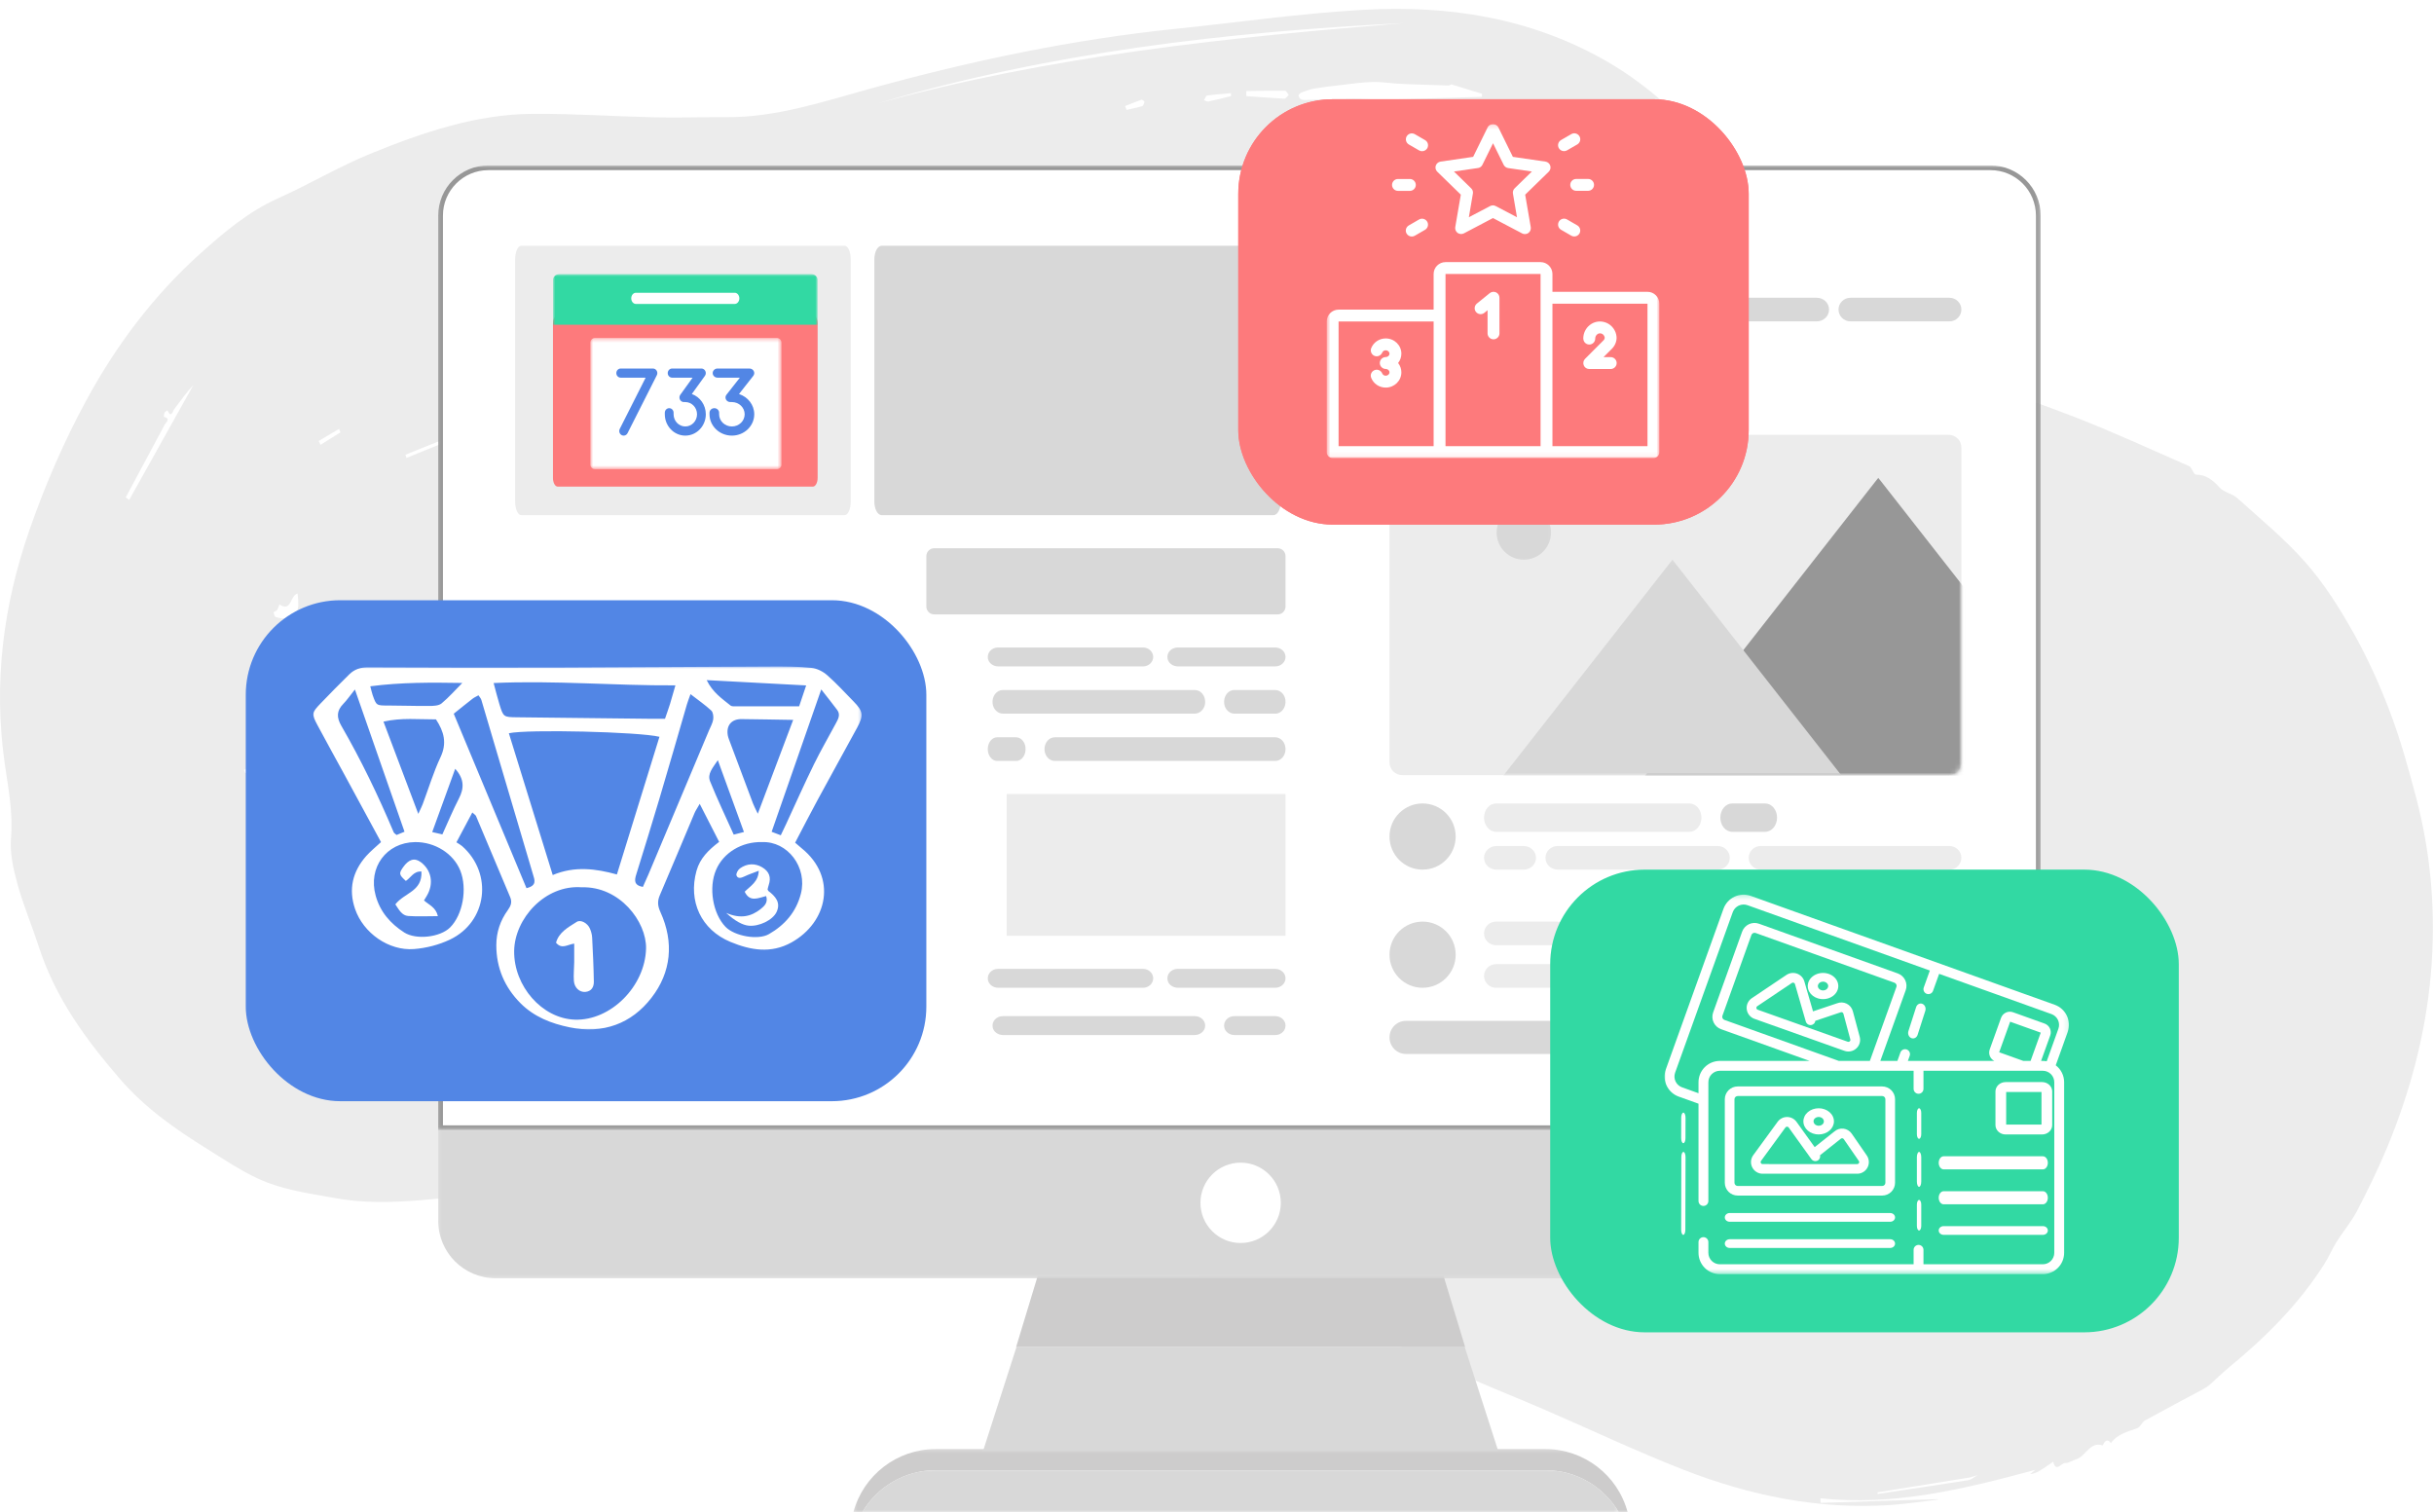 <svg width="515" height="320" viewBox="0 0 515 320" fill="none" xmlns="http://www.w3.org/2000/svg">
<path fill-rule="evenodd" clip-rule="evenodd" d="M51.623 162.928C51.715 163.155 51.807 163.381 51.899 163.608C52.798 163.193 53.698 162.778 54.597 162.363C54.489 162.095 54.38 161.826 54.272 161.558C53.388 162.014 52.506 162.471 51.623 162.928ZM267.346 114.323C267.33 114.058 267.314 113.791 267.298 113.524C266.183 113.524 265.067 113.51 263.954 113.548C263.862 113.55 263.693 113.902 263.711 114.073C263.732 114.29 263.917 114.672 264.013 114.664C265.126 114.586 266.236 114.447 267.346 114.323ZM254.281 82.763C254.295 82.963 254.309 83.162 254.323 83.361C255.874 83.227 257.424 83.09 258.974 82.956C258.957 82.711 258.937 82.467 258.921 82.222L254.281 82.763ZM386.398 260.151L386.371 259.993C384.814 259.825 383.258 259.654 381.701 259.492C381.452 259.466 381.193 259.458 380.955 259.515C380.877 259.533 380.845 259.788 380.793 259.936C381.049 260.007 381.305 260.138 381.562 260.141C383.173 260.161 384.785 260.151 386.398 260.151ZM215.052 148.296C215.07 148.471 215.088 148.646 215.105 148.823C216.972 148.603 218.838 148.385 220.705 148.166C220.687 147.984 220.669 147.8 220.651 147.618C218.785 147.843 216.918 148.07 215.052 148.296ZM72.037 91.484C71.937 91.236 71.837 90.99 71.736 90.742C70.3 91.597 68.864 92.451 67.428 93.306C67.56 93.575 67.692 93.845 67.825 94.113C69.23 93.237 70.635 92.36 72.037 91.484ZM238.048 22.44C238.151 22.712 238.255 22.985 238.36 23.258C239.47 22.999 240.589 22.782 241.679 22.447C241.905 22.378 242.086 21.883 242.148 21.551C242.168 21.445 241.688 21.046 241.527 21.102C240.354 21.501 239.204 21.983 238.048 22.44ZM312.344 223.284C312.316 223.041 312.288 222.796 312.257 222.553C309.551 222.865 306.845 223.179 304.14 223.494C304.158 223.703 304.174 223.91 304.191 224.12C306.908 223.841 309.627 223.563 312.344 223.284ZM359.332 212.264C359.33 212.535 359.327 212.807 359.325 213.078L365.665 213.489C365.674 213.196 365.679 212.904 365.686 212.612C363.569 212.495 361.451 212.38 359.332 212.264ZM324.092 154.299C324.051 154.062 324.01 153.826 323.967 153.589C321.703 153.837 319.441 154.083 317.178 154.332C317.217 154.638 317.255 154.945 317.294 155.251C319.56 154.933 321.826 154.616 324.092 154.299ZM260.454 20.347L260.463 19.712C258.774 19.866 257.081 19.982 255.4 20.216C255.156 20.25 254.975 20.845 254.764 21.181C255.062 21.291 255.384 21.545 255.652 21.489C257.259 21.147 258.854 20.734 260.454 20.347ZM234.814 74.294C234.782 74.139 234.75 73.983 234.72 73.83C231.921 74.462 229.124 75.095 226.325 75.729C226.38 75.994 226.434 76.259 226.489 76.524C229.262 75.781 232.038 75.038 234.814 74.294ZM97.417 92.256C97.309 92.058 97.202 91.859 97.094 91.662L85.78 96.215C85.854 96.441 85.927 96.666 86.001 96.891C89.806 95.345 93.612 93.8 97.417 92.256ZM164.824 244.538C164.241 242.927 162.258 241.834 161.224 242.362C160.914 242.522 160.499 242.415 160.134 242.464C159.647 242.53 159.163 242.626 158.676 242.711C159.032 243.112 159.343 243.788 159.75 243.867C161.365 244.185 163.01 244.315 164.824 244.538ZM276.284 150.232C276.27 150.414 276.255 150.596 276.241 150.779H286.756C286.749 150.596 286.742 150.414 286.735 150.232H276.284ZM325.141 235.733C325.139 235.819 325.138 235.908 325.138 235.995H345.491C345.493 235.908 345.493 235.819 345.494 235.733H325.141ZM263.68 19.266L263.709 20.334C266.392 20.528 269.074 20.749 271.761 20.878C272.05 20.891 272.363 20.375 272.665 20.105C272.416 19.784 272.167 19.189 271.915 19.186C269.17 19.16 266.426 19.226 263.68 19.266ZM397.296 315.756C397.286 315.869 397.275 315.983 397.264 316.096C403.659 315.14 410.056 314.206 416.442 313.19C417.131 313.082 417.76 312.493 418.415 312.126C417.836 312.299 417.257 312.475 416.676 312.647C416.605 312.667 416.527 312.655 416.453 312.667C410.067 313.696 403.682 314.725 397.296 315.756ZM69.9 132.576C66.9 132.172 58.885 136.082 58.355 138.072C62.145 136.268 65.763 134.546 69.9 132.576ZM62.961 125.584C61.359 125.98 61.677 129.622 59.138 127.888C59.021 128.179 58.91 128.473 58.785 128.76C58.722 128.901 58.657 129.07 58.549 129.153C58.33 129.321 57.864 129.498 57.878 129.563C57.962 129.924 58.108 130.494 58.325 130.55C59.086 130.744 59.957 131.026 60.653 130.79C63.083 129.964 63.383 129.144 62.961 125.584ZM410.003 180.011C409.953 179.607 409.905 179.201 409.855 178.798C404.428 179.439 398.999 180.081 393.572 180.724C393.585 180.904 393.597 181.085 393.61 181.265C399.074 180.848 404.538 180.429 410.003 180.011ZM282.496 141.425C282.505 141.126 282.513 140.827 282.522 140.528C274.332 140.23 266.14 139.933 257.948 139.636C266.133 140.164 274.284 141.739 282.496 141.425ZM254.164 104.095C254.158 104.321 254.153 104.545 254.149 104.77C254.728 104.824 255.307 104.898 255.888 104.929C259.887 105.133 263.886 105.374 267.887 105.491C268.607 105.511 269.926 105.086 269.962 104.738C270.113 103.284 269.205 102.791 267.948 102.904C263.354 103.319 258.76 103.701 254.164 104.095ZM26.606 105.236C26.851 105.414 27.095 105.591 27.34 105.769L40.93 81.433C39.476 83.008 38.21 84.791 36.895 86.528C36.535 87.004 36.233 88.609 35.444 86.83C35.236 86.972 34.944 87.061 34.841 87.268C34.703 87.541 34.654 88.187 34.668 88.19C36.235 88.596 35.108 89.362 34.824 89.897C32.099 95.02 29.349 100.126 26.606 105.236ZM386.849 220.985C386.847 220.795 386.845 220.608 386.844 220.42L351.921 221.528C351.937 221.927 351.953 222.326 351.967 222.727C363.594 222.144 375.222 221.566 386.849 220.985ZM387.543 72.662C387.575 72.481 387.605 72.3 387.637 72.118C386.023 70.543 383.995 69.261 382.892 67.325C381.092 64.163 378.602 61.957 376.1 59.677C375.918 59.514 375.567 59.586 375.295 59.548C375.306 59.903 375.194 60.363 375.352 60.598C378.371 65.079 380.848 70.191 386.03 72.206C386.522 72.397 387.037 72.512 387.543 72.662ZM419.844 189.172C407.804 190.772 396.451 192.279 385.1 193.787C396.641 193.864 408.081 193.021 419.844 189.172ZM341.726 184.023C342.209 183.921 342.582 183.896 342.919 183.761C343.447 183.548 343.953 183.264 344.468 183.009C343.942 182.662 343.436 182.056 342.889 182.007C336.168 181.414 329.439 180.892 322.712 180.404C322.364 180.379 321.769 180.74 321.689 181.05C321.604 181.377 321.952 182.172 322.193 182.218C323.793 182.52 325.413 182.763 327.034 182.854C328.83 182.955 330.643 182.742 332.433 182.903C335.582 183.187 338.718 183.651 341.726 184.023ZM388.85 183.163C388.138 183.021 387.426 182.751 386.714 182.756C378.215 182.816 369.715 182.898 361.214 183.043C360.634 183.052 360.062 183.6 359.483 183.897C360.04 184.171 360.586 184.646 361.156 184.688C370.399 185.367 379.6 184.72 388.85 183.163ZM223.019 114.369C223.056 114.809 223.097 115.248 223.134 115.688C226.54 115.391 229.944 115.074 233.352 114.81C234.901 114.689 236.456 114.585 238.007 114.633C240.086 114.697 242.169 115.119 244.238 115.025C247.866 114.862 251.48 114.304 255.108 114.148C256.856 114.072 258.617 114.596 260.379 114.709C260.802 114.736 261.251 114.211 261.688 113.94C261.491 113.663 261.324 113.192 261.086 113.142C259.683 112.853 258.264 112.507 256.845 112.474C254.553 112.421 252.255 112.634 249.958 112.662C247.177 112.697 244.393 112.584 241.614 112.667C238.644 112.758 235.675 112.926 232.717 113.202C229.476 113.506 226.251 113.973 223.019 114.369ZM217.561 92.625C218.522 92.779 219.552 93.241 220.47 93.048C229.206 91.214 237.907 89.192 246.646 87.389C250.738 86.546 254.892 86.074 259.01 85.387C259.34 85.332 259.619 84.909 259.924 84.656C259.639 84.422 259.378 84.053 259.065 83.984C258.564 83.873 258.019 83.897 257.508 83.978C251.544 84.925 245.579 85.854 239.626 86.87C236.353 87.429 233.066 87.978 229.85 88.833C225.773 89.92 221.763 91.313 217.561 92.625ZM95.679 60.69C108.868 58.413 122.059 56.134 135.249 53.856C121.562 52.676 108.502 55.864 95.679 60.69ZM224.514 101.725L224.635 102.608C225.244 102.577 225.869 102.64 226.457 102.498C229.142 101.854 231.791 100.97 234.499 100.503C244.718 98.743 254.956 97.12 265.179 95.41C265.515 95.354 265.799 94.914 266.106 94.653C265.774 94.406 265.43 93.929 265.108 93.948C261.569 94.166 257.987 94.15 254.508 94.802C246.989 96.212 239.516 97.934 232.038 99.615C229.506 100.185 227.021 101.014 224.514 101.725ZM430.125 197.629C411.739 201.894 393.064 203.44 374.386 204.957C393.254 205.222 411.945 203.823 430.125 197.629ZM229.467 105.115C230.594 105.268 231.113 105.497 231.552 105.372C235.567 104.225 239.736 105.724 243.869 103.749C246.959 102.272 250.777 102.635 254.281 102.309C255.02 102.241 255.803 102.75 256.566 102.992C257.25 99.72 259.974 103.972 261.178 101.477C261.427 100.96 263.721 101.83 265.051 101.725C265.797 101.665 266.497 100.917 267.218 100.479C266.733 100.002 266.279 99.166 265.758 99.112C264.238 98.954 262.684 99.009 261.155 99.15C250.665 100.118 240.326 102.09 229.467 105.115ZM396.831 222.451C396.822 222.239 396.811 222.028 396.801 221.815C394.769 221.965 392.739 222.19 390.706 222.255C377.801 222.66 364.894 222.986 351.991 223.476C350.547 223.531 349.13 224.442 347.7 224.957C347.778 225.265 347.858 225.577 347.938 225.886C364.322 226.243 380.605 224.837 396.831 222.451ZM297.026 4.894C259.452 6.761 222.168 11.06 185.66 21.891C222.257 11.809 259.592 7.942 297.026 4.894ZM313.552 20.489C313.552 20.274 313.552 20.059 313.552 19.845C311.417 19.183 309.285 18.511 307.145 17.875C306.967 17.824 306.729 18.1 306.523 18.096C303.723 18.018 300.924 17.921 298.123 17.82C297.2 17.786 296.276 17.732 295.353 17.671C293.669 17.557 291.979 17.287 290.299 17.346C288.125 17.421 285.955 17.736 283.785 17.984C281.901 18.199 280.015 18.416 278.143 18.729C277.223 18.881 276.321 19.213 275.435 19.543C275.152 19.647 274.735 20.026 274.751 20.242C274.778 20.547 275.108 20.988 275.38 21.067C275.87 21.209 276.413 21.146 276.932 21.134C280.075 21.058 283.218 20.926 286.362 20.903C288.386 20.887 290.413 21.093 292.437 21.079C295.374 21.06 298.312 20.935 301.249 20.85C305.349 20.732 309.45 20.61 313.552 20.489ZM356.054 256.058C356.045 256.177 356.036 256.296 356.029 256.416C357.7 256.772 359.36 257.333 361.044 257.447C369.255 258.004 377.435 257.232 385.622 256.616C388.738 256.382 391.883 256.693 395.011 256.584C396.904 256.517 399.287 256.809 400.525 255.681C401.665 254.644 402.643 254.482 403.775 254.399C404.837 254.32 405.95 254.877 406.991 254.727C408.23 254.549 409.417 253.919 410.626 253.481C410.937 253.368 411.24 253.236 411.548 253.111C411.249 252.795 410.954 252.213 410.649 252.209C409.397 252.185 408.14 252.309 406.886 252.426C398.502 253.208 390.129 254.15 381.736 254.749C373.184 255.359 364.615 255.636 356.054 256.058ZM358.215 210.229C367.222 212.894 411.018 210.37 421.924 204.035C421.134 204.136 420.626 204.189 420.121 204.262C410.075 205.684 400.058 207.422 389.978 208.44C380.648 209.382 371.275 210.378 361.868 209.269C360.872 209.151 359.803 209.789 358.215 210.229ZM322.911 238.079C346.904 240.438 374.052 240.074 399.765 236.181C373.986 236.817 346.846 237.487 322.911 238.079ZM406.595 247.434C394.503 248.242 382.599 249.348 370.678 249.743C358.662 250.14 346.629 249.83 334.603 249.83C334.605 250.071 334.607 250.312 334.608 250.553C340.98 253.963 397.836 251.537 406.595 247.434ZM368.229 51.257C369.184 52.1 370.138 52.943 371.45 54.104C370.843 52.235 370.438 50.994 370.085 49.909C369.458 50.369 368.815 50.84 368.172 51.312C368.977 48.923 368.568 47.613 365.713 46.908C366.593 48.452 367.398 49.865 368.229 51.257ZM152.628 250.111C152.022 250.042 151.417 249.973 150.813 249.899C150.234 249.83 149.656 249.702 149.076 249.702C148.611 249.702 147.765 249.785 147.741 249.953C147.499 251.565 147.249 252.548 145.345 251.677C144.512 251.296 143.187 251.995 142.166 252.438C140.793 253.03 140.685 252.402 140.781 251.128C140.811 250.733 140.382 250.295 140.163 249.876C139.99 250.152 139.873 250.549 139.635 250.682C138.598 251.257 137.519 252.211 136.465 252.195C132.489 252.139 128.51 251.474 124.543 251.569C118.589 251.711 112.648 252.568 106.697 252.647C94.788 252.803 82.924 255.695 70.988 253.51C66.145 252.625 61.181 251.968 56.577 250.216C52.13 248.523 48.009 245.69 43.866 243.118C37.187 238.972 30.704 234.472 25.357 228.266C18.241 220.007 11.756 211.27 8.202 200.29C6.768 195.858 4.944 191.57 3.702 187.078C2.84 183.958 2.061 180.536 2.328 177.363C2.785 171.942 1.753 166.811 1.008 161.61C-1.438 144.544 0.669 128.115 6.244 112.105C9.585 102.507 13.588 93.282 18.384 84.479C24.808 72.687 32.731 62.318 42.376 53.654C47.432 49.113 52.598 44.758 58.75 42.002C65.401 39.022 71.766 35.214 78.489 32.478C89.541 27.978 100.84 24.155 112.759 24.082C121.409 24.029 130.06 24.639 138.713 24.83C143.697 24.941 148.684 24.752 153.669 24.791C164.168 24.87 174.155 21.522 184.159 18.755C205.469 12.863 226.957 8.335 248.827 6.091C262.045 4.734 275.234 2.821 288.479 2.076C306.351 1.072 323.818 3.692 339.98 12.988C348.524 17.901 355.832 24.719 362.619 32.276C368.758 39.109 375.327 45.484 381.211 52.569C385.647 57.912 390.944 61.894 396.078 66.156C399.676 69.143 403.574 71.699 407.417 74.303C417.243 80.961 428.335 84.077 439.056 88.262C447.18 91.433 455.15 95.102 463.165 98.615C463.632 98.819 463.877 99.632 464.246 100.144C464.342 100.278 464.513 100.432 464.648 100.431C466.715 100.42 468.176 101.521 469.615 103.14C470.565 104.211 472.282 104.396 473.364 105.375C478.316 109.853 483.514 114.093 487.945 119.154C491.795 123.551 495.054 128.714 497.986 133.945C500.968 139.265 503.539 144.94 505.722 150.723C507.936 156.589 509.634 162.721 511.243 168.839C514.43 180.972 515.43 193.45 514.345 205.975C513.237 218.755 509.959 231.016 505.123 242.692C503.212 247.31 501.012 251.794 498.728 256.199C497.524 258.524 495.802 260.511 494.409 262.723C493.449 264.25 492.736 265.971 491.769 267.49C486.26 276.153 479.215 283.071 471.6 289.339C470.236 290.46 468.972 291.729 467.644 292.906C467.239 293.263 466.789 293.583 466.321 293.834C462.163 296.074 457.983 298.265 453.845 300.552C453.218 300.898 452.865 301.947 452.236 302.182C450.219 302.939 448.074 303.337 446.639 305.344C445.57 303.869 444.96 305.85 444.904 305.83C442.201 304.928 441.293 308.169 439.294 308.76C438.505 308.993 437.731 309.605 436.973 309.56C436.138 309.508 435.024 311.659 434.428 309.283C433.725 309.763 433.027 310.257 432.315 310.723C431.475 311.274 430.624 311.802 429.55 311.898C429.919 311.598 430.288 311.296 430.656 310.996C415.694 315.039 400.729 318.701 385.157 317.017C385.174 317.34 385.19 317.662 385.206 317.984C393.471 317.724 401.736 317.463 410.003 317.2C410.017 317.232 410.029 317.261 410.043 317.291C406.676 317.684 403.318 318.219 399.941 318.443C384.904 319.44 370.346 316.493 356.24 310.99C346.192 307.069 336.382 302.401 326.448 298.113C321.336 295.906 316.157 293.876 311.064 291.614C308.826 290.62 306.784 289.078 304.545 288.09C301.515 286.755 298.372 285.745 295.296 284.535C292.719 283.519 289.921 282.826 287.729 281.159C286.788 280.442 286.14 280.519 285.303 280.276C284.804 280.132 284.485 279.298 284.032 278.842C283.813 278.622 283.274 278.368 283.213 278.447C282.144 279.841 281.173 278.844 280.077 278.462C275.192 276.76 270.296 275.096 265.366 273.568C259.207 271.661 253.057 269.69 246.826 268.132C239.827 266.379 232.761 264.924 225.684 263.588C218.776 262.285 211.823 261.244 204.878 260.187C199.185 259.32 193.466 258.662 187.777 257.779C185.477 257.423 183.236 256.623 180.941 256.205C179.988 256.029 178.855 256.671 177.995 256.333C175.787 255.472 173.314 256.264 171.179 254.624C170.432 254.052 168.881 254.954 167.75 254.773C166.561 254.581 165.435 253.898 164.277 253.441C164.104 253.372 163.859 253.279 163.729 253.358C161.888 254.518 160.574 253.909 160.193 252.299C159.007 252.388 157.997 252.517 156.986 252.521C156.051 252.527 155.085 252.203 154.185 252.371C152.193 252.748 152.406 251.49 152.658 250.101C153.021 250.628 153.423 251.65 153.713 251.61C154.756 251.474 155.766 250.998 156.772 250.601C156.893 250.551 157.032 250.099 156.968 250.014C156.8 249.787 156.508 249.495 156.294 249.522C155.067 249.67 153.848 249.905 152.628 250.111Z" fill="#ECECEC"/>
<mask id="mask0_1095_22350" style="mask-type:luminance" maskUnits="userSpaceOnUse" x="180" y="306" width="166" height="14">
<path d="M180.289 306.301H345.037V319.998H180.289V306.301Z" fill="white"/>
</mask>
<g mask="url(#mask0_1095_22350)">
<path d="M197.981 311.073H326.977C333.498 311.073 339.353 314.576 342.527 320.002H344.396C342.301 312.105 335.147 306.602 326.977 306.602H197.981C189.803 306.602 182.65 312.105 180.555 320.002H182.423C185.597 314.576 191.461 311.073 197.981 311.073Z" fill="#CDCCCC"/>
</g>
<mask id="mask1_1095_22350" style="mask-type:luminance" maskUnits="userSpaceOnUse" x="181" y="310" width="162" height="11">
<path d="M181.906 310.34H342.612V320.003H181.906V310.34Z" fill="white"/>
</mask>
<g mask="url(#mask1_1095_22350)">
<path d="M326.976 311.07H197.98C191.459 311.07 185.596 314.573 182.422 319.998H342.526C339.352 314.573 333.496 311.07 326.976 311.07Z" fill="#D8D8D8"/>
</g>
<path d="M215.077 285L208 307H317L309.915 285H215.077Z" fill="#D8D8D8"/>
<path d="M305.447 270H219.553L215 285H310L305.447 270Z" fill="#CDCCCC"/>
<mask id="mask2_1095_22350" style="mask-type:luminance" maskUnits="userSpaceOnUse" x="92" y="238" width="340" height="33">
<path d="M92.266 238.477H431.769V270.773H92.266V238.477Z" fill="white"/>
</mask>
<g mask="url(#mask2_1095_22350)">
<path d="M419.619 270.456H104.876C98.16 270.456 92.719 265.014 92.719 258.306V239.113H431.776V258.306C431.776 265.014 426.327 270.456 419.619 270.456Z" fill="#D8D8D8"/>
</g>
<path d="M271 254.492C271 259.192 267.194 263 262.496 263C257.806 263 254 259.192 254 254.492C254 249.808 257.806 246 262.496 246C267.194 246 271 249.808 271 254.492Z" fill="white"/>
<mask id="mask3_1095_22350" style="mask-type:luminance" maskUnits="userSpaceOnUse" x="92" y="35" width="340" height="205">
<path d="M92.766 35.5H431.269V238.783H92.766V35.5Z" fill="white" stroke="white"/>
</mask>
<g mask="url(#mask3_1095_22350)">
<path d="M431.276 238.611H93.219V45.617C93.219 40.029 97.748 35.5 103.336 35.5H421.151C426.747 35.5 431.276 40.03 431.276 45.617V238.611Z" fill="white" stroke="#979797"/>
</g>
<path d="M275.048 229H104.952C103.874 229 103 228.13 103 227.049V46.951C103 45.87 103.874 45 104.952 45H275.048C276.126 45 277 45.87 277 46.951V227.049C277 228.13 276.126 229 275.048 229Z" fill="white"/>
<path d="M419.067 76H289.933C288.869 76 288 75.126 288 74.039V46.961C288 45.874 288.869 45 289.933 45H419.067C420.138 45 421 45.874 421 46.961V74.039C421 75.126 420.138 76 419.067 76Z" fill="white"/>
<path d="M419.067 229H289.933C288.869 229 288 228.13 288 227.049V87.951C288 86.877 288.869 86 289.933 86H419.067C420.138 86 421 86.877 421 87.951V227.049C421 228.13 420.138 229 419.067 229Z" fill="white"/>
<path d="M269.813 141H249.248C248.166 141 247.195 140.307 247.03 139.332C246.808 138.083 247.858 137 249.185 137H269.813C271.021 137 272 137.895 272 139C272 140.105 271.021 141 269.813 141Z" fill="#D8D8D8"/>
<path d="M241.848 141H211.218C210.146 141 209.198 140.307 209.027 139.332C208.817 138.076 209.851 137 211.156 137H241.848C243.037 137 244 137.895 244 139C244 140.105 243.037 141 241.848 141Z" fill="#D8D8D8"/>
<path d="M269.858 151H261.198C260.14 151 259.191 150.134 259.029 148.906C258.813 147.345 259.839 146 261.136 146H269.804C270.861 146 271.803 146.866 271.973 148.085C272.181 149.646 271.162 151 269.858 151Z" fill="#D8D8D8"/>
<path d="M254.973 148.91C254.8 150.135 253.835 151 252.76 151H212.234C211.159 151 210.194 150.135 210.029 148.91C209.81 147.351 210.861 146 212.171 146H252.823C254.141 146 255.184 147.351 254.973 148.91Z" fill="#D8D8D8"/>
<path d="M210.971 156H214.983C215.954 156 216.826 156.866 216.975 158.094C217.166 159.655 216.231 161 215.033 161H210.971C209.886 161 209 159.881 209 158.5C209 157.119 209.886 156 210.971 156Z" fill="#D8D8D8"/>
<path d="M272 158.5C272 159.89 271.027 161 269.826 161H223.174C221.973 161 221 159.89 221 158.5C221 157.119 221.973 156 223.174 156H269.826C271.027 156 272 157.119 272 158.5Z" fill="#D8D8D8"/>
<path d="M269.813 209H249.248C248.166 209 247.195 208.307 247.03 207.332C246.808 206.076 247.858 205 249.185 205H269.813C271.021 205 272 205.895 272 207C272 208.105 271.021 209 269.813 209Z" fill="#D8D8D8"/>
<path d="M241.848 209H211.218C210.146 209 209.198 208.308 209.027 207.328C208.817 206.081 209.851 205 211.156 205H241.848C243.037 205 244 205.901 244 207.004C244 208.106 243.037 209 241.848 209Z" fill="#D8D8D8"/>
<path d="M269.858 219H261.198C260.14 219 259.191 218.308 259.029 217.328C258.813 216.081 259.839 215 261.136 215H269.804C270.861 215 271.803 215.699 271.973 216.672C272.181 217.919 271.162 219 269.858 219Z" fill="#D8D8D8"/>
<path d="M254.973 217.328C254.8 218.308 253.835 219 252.76 219H212.234C211.159 219 210.194 218.308 210.029 217.328C209.81 216.081 210.861 215 212.171 215H252.823C254.141 215 255.184 216.081 254.973 217.328Z" fill="#D8D8D8"/>
<path d="M197.668 130H270.34C271.259 130 272 129.254 272 128.327V117.681C272 116.754 271.259 116 270.34 116H197.668C196.741 116 196 116.754 196 117.681V128.327C196 129.254 196.741 130 197.668 130Z" fill="#D8D8D8"/>
<path d="M269.447 109H186.553C185.695 109 185 107.709 185 106.124V54.883C185 53.291 185.695 52 186.553 52H269.447C270.305 52 271 53.291 271 54.883V106.124C271 107.709 270.305 109 269.447 109Z" fill="#D8D8D8"/>
<path d="M178.718 109H110.282C109.574 109 109 107.709 109 106.124V54.883C109 53.291 109.574 52 110.282 52H178.718C179.426 52 180 53.291 180 54.883V106.124C180 107.709 179.426 109 178.718 109Z" fill="#ECECEC"/>
<path d="M314.083 72H295.917C294.861 72 294 71.146 294 70.083V51.925C294 50.861 294.861 50 295.917 50H314.083C315.139 50 316 50.861 316 51.925V70.083C316 71.146 315.139 72 314.083 72Z" fill="#D8D8D8"/>
<path d="M336.355 59H323.645C322.185 59 321 57.881 321 56.504C321 55.126 322.185 54 323.645 54H336.355C337.815 54 339 55.126 339 56.504C339 57.881 337.815 59 336.355 59Z" fill="#D8D8D8"/>
<path d="M351.491 59H344.509C343.124 59 342 57.881 342 56.504C342 55.126 343.124 54 344.509 54H351.491C352.876 54 354 55.126 354 56.504C354 57.881 352.876 59 351.491 59Z" fill="#D8D8D8"/>
<path d="M384.406 68H323.586C322.159 68 321 66.881 321 65.496C321 64.119 322.159 63 323.586 63H384.406C385.841 63 387 64.119 387 65.496C387 66.881 385.841 68 384.406 68Z" fill="#D8D8D8"/>
<path d="M412.46 68H391.547C390.146 68 389 66.881 389 65.496C389 64.119 390.146 63 391.547 63H412.46C413.862 63 415 64.119 415 65.496C415 66.881 413.862 68 412.46 68Z" fill="#D8D8D8"/>
<path d="M412.303 164H296.697C295.204 164 294 162.796 294 161.321V94.679C294 93.196 295.204 92 296.697 92H412.303C413.796 92 415 93.196 415 94.679V161.321C415 162.796 413.796 164 412.303 164Z" fill="#ECECEC"/>
<mask id="mask4_1095_22350" style="mask-type:luminance" maskUnits="userSpaceOnUse" x="347" y="100" width="69" height="65">
<path d="M347.461 100.406H415.297V164.193H347.461V100.406Z" fill="white"/>
</mask>
<g mask="url(#mask4_1095_22350)">
<mask id="mask5_1095_22350" style="mask-type:luminance" maskUnits="userSpaceOnUse" x="294" y="91" width="122" height="74">
<path d="M412.325 164.156H296.705C295.212 164.156 294.008 162.944 294.008 161.459V94.373C294.008 92.88 295.212 91.676 296.705 91.676H412.325C413.818 91.676 415.022 92.88 415.022 94.373V161.459C415.022 162.944 413.818 164.156 412.325 164.156Z" fill="white"/>
</mask>
<g mask="url(#mask5_1095_22350)">
<path d="M397.417 101.102L348.039 164.153H446.796L397.417 101.102Z" fill="#979797"/>
</g>
</g>
<mask id="mask6_1095_22350" style="mask-type:luminance" maskUnits="userSpaceOnUse" x="317" y="118" width="74" height="47">
<path d="M317.578 118.168H390.262V164.192H317.578V118.168Z" fill="white"/>
</mask>
<g mask="url(#mask6_1095_22350)">
<mask id="mask7_1095_22350" style="mask-type:luminance" maskUnits="userSpaceOnUse" x="294" y="91" width="122" height="74">
<path d="M412.325 164.148H296.705C295.212 164.148 294.008 162.937 294.008 161.451V94.365C294.008 92.872 295.212 91.668 296.705 91.668H412.325C413.818 91.668 415.022 92.872 415.022 94.365V161.451C415.022 162.937 413.818 164.148 412.325 164.148Z" fill="white"/>
</mask>
<g mask="url(#mask7_1095_22350)">
<path d="M353.869 118.426L318.055 164.153H389.683L353.869 118.426Z" fill="#D8D8D8"/>
</g>
</g>
<mask id="mask8_1095_22350" style="mask-type:luminance" maskUnits="userSpaceOnUse" x="315" y="106" width="14" height="13">
<path d="M315.961 106.863H328.884V118.973H315.961V106.863Z" fill="white"/>
</mask>
<g mask="url(#mask8_1095_22350)">
<mask id="mask9_1095_22350" style="mask-type:luminance" maskUnits="userSpaceOnUse" x="294" y="91" width="122" height="74">
<path d="M412.325 164.148H296.705C295.212 164.148 294.008 162.937 294.008 161.451V94.365C294.008 92.872 295.212 91.668 296.705 91.668H412.325C413.818 91.668 415.022 92.872 415.022 94.365V161.451C415.022 162.937 413.818 164.148 412.325 164.148Z" fill="white"/>
</mask>
<g mask="url(#mask9_1095_22350)">
<path d="M328.172 112.668C328.172 115.842 325.592 118.422 322.418 118.422C319.236 118.422 316.664 115.842 316.664 112.668C316.664 109.494 319.236 106.914 322.418 106.914C325.592 106.914 328.172 109.494 328.172 112.668Z" fill="#D8D8D8"/>
</g>
</g>
<path d="M357.452 176H316.548C315.142 176 314 174.658 314 172.995C314 171.342 315.142 170 316.548 170H357.452C358.858 170 360 171.342 360 172.995C360 174.658 358.858 176 357.452 176Z" fill="#ECECEC"/>
<path d="M373.484 176H366.509C365.117 176 364 174.658 364 172.995C364 171.342 365.117 170 366.509 170H373.484C374.868 170 376 171.342 376 172.995C376 174.658 374.868 176 373.484 176Z" fill="#D8D8D8"/>
<path d="M322.374 184H316.626C315.177 184 314 182.881 314 181.504C314 180.126 315.177 179 316.626 179H322.374C323.823 179 325 180.126 325 181.504C325 182.881 323.823 184 322.374 184Z" fill="#ECECEC"/>
<path d="M363.42 184H329.58C328.156 184 327 182.881 327 181.504C327 180.126 328.156 179 329.58 179H363.42C364.844 179 366 180.126 366 181.504C366 182.881 364.844 184 363.42 184Z" fill="#ECECEC"/>
<path d="M412.458 184H372.542C371.139 184 370 182.881 370 181.504C370 180.126 371.139 179 372.542 179H412.458C413.861 179 415 180.126 415 181.504C415 182.881 413.861 184 412.458 184Z" fill="#ECECEC"/>
<path d="M308 177C308 180.866 304.866 184 301 184C297.134 184 294 180.866 294 177C294 173.134 297.134 170 301 170C304.866 170 308 173.134 308 177Z" fill="#D8D8D8"/>
<path d="M329.457 200H316.535C315.136 200 314 198.88 314 197.5C314 196.113 315.136 195 316.535 195H329.457C330.856 195 332 196.113 332 197.5C332 198.88 330.856 200 329.457 200Z" fill="#ECECEC"/>
<path d="M345.276 200H337.724C336.217 200 335 198.88 335 197.5C335 196.113 336.217 195 337.724 195H345.276C346.775 195 348 196.113 348 197.5C348 198.88 346.775 200 345.276 200Z" fill="#ECECEC"/>
<path d="M337.459 209H316.534C315.135 209 314 207.874 314 206.496C314 205.119 315.135 204 316.534 204H337.459C338.865 204 340 205.119 340 206.496C340 207.874 338.865 209 337.459 209Z" fill="#ECECEC"/>
<path d="M392.437 209H345.563C344.149 209 343 207.874 343 206.496C343 205.119 344.149 204 345.563 204H392.437C393.851 204 395 205.119 395 206.496C395 207.874 393.851 209 392.437 209Z" fill="#D8D8D8"/>
<path d="M412.367 209H400.633C399.18 209 398 207.874 398 206.496C398 205.119 399.18 204 400.633 204H412.367C413.82 204 415 205.119 415 206.496C415 207.874 413.82 209 412.367 209Z" fill="#ECECEC"/>
<path d="M308 202C308 205.866 304.866 209 301 209C297.134 209 294 205.866 294 202C294 198.134 297.134 195 301 195C304.866 195 308 198.134 308 202Z" fill="#D8D8D8"/>
<path d="M411.521 223H297.471C295.556 223 294 221.433 294 219.496C294 217.567 295.556 216 297.471 216H411.521C413.444 216 415 217.567 415 219.496C415 221.433 413.444 223 411.521 223Z" fill="#D8D8D8"/>
<path d="M272 198H213V168H272V198Z" fill="#ECECEC"/>
<g filter="url(#filter0_d_1095_22350)">
<rect x="52" y="123" width="144" height="106" rx="20" fill="#5286E5"/>
</g>
<g filter="url(#filter1_d_1095_22350)">
<rect x="262" y="17" width="108" height="90" rx="20" fill="#FD7A7C"/>
<rect x="262.5" y="17.5" width="107" height="89" rx="19.5" stroke="#FD7A7C"/>
</g>
<mask id="mask10_1095_22350" style="mask-type:luminance" maskUnits="userSpaceOnUse" x="280" y="26" width="72" height="71">
<path d="M280.711 26.215H351.1V96.925H280.711V26.215Z" fill="white"/>
</mask>
<g mask="url(#mask10_1095_22350)">
<path d="M309.092 41.177L307.911 48.049C307.836 48.527 308.025 48.991 308.413 49.28C308.803 49.557 309.318 49.594 309.734 49.381L315.892 46.139L322.052 49.381C322.24 49.481 322.441 49.532 322.642 49.532C322.906 49.532 323.158 49.456 323.384 49.293C323.773 49.017 323.962 48.539 323.886 48.062L322.706 41.19L327.695 36.328C328.035 35.988 328.161 35.498 328.01 35.046C327.859 34.593 327.469 34.254 326.991 34.192L320.103 33.187L317.023 26.93C316.597 26.076 315.189 26.076 314.774 26.93L311.695 33.187L304.806 34.192C304.329 34.267 303.939 34.593 303.788 35.046C303.637 35.498 303.763 36 304.102 36.328L309.092 41.19V41.177ZM312.712 35.56C313.127 35.498 313.479 35.246 313.655 34.87L315.905 30.308L318.154 34.87C318.344 35.246 318.695 35.498 319.098 35.56L324.125 36.29L320.48 39.845C320.178 40.134 320.052 40.549 320.116 40.95L320.97 45.963L316.471 43.601C316.282 43.501 316.081 43.45 315.879 43.45C315.679 43.45 315.478 43.501 315.289 43.601L310.79 45.963L311.644 40.95C311.719 40.549 311.581 40.134 311.28 39.845L307.635 36.29L312.662 35.56H312.712ZM317.263 63V70.538C317.263 71.229 316.697 71.795 316.005 71.795C315.314 71.795 314.748 71.229 314.748 70.538V65.638L314.07 66.192C313.529 66.631 312.737 66.543 312.298 66.003C311.858 65.463 311.945 64.671 312.486 64.231L315.214 62.02C315.591 61.718 316.106 61.656 316.546 61.856C316.986 62.071 317.263 62.51 317.263 62.987V63ZM348.585 61.743H328.474V57.974C328.474 56.592 327.343 55.461 325.961 55.461H305.85C304.466 55.461 303.335 56.592 303.335 57.974V65.513H283.225C281.842 65.513 280.711 66.643 280.711 68.026V95.666C280.711 96.356 281.276 96.922 281.968 96.922H349.843C350.534 96.922 351.1 96.356 351.1 95.666V64.256C351.1 62.874 349.969 61.743 348.585 61.743ZM283.225 68.026H303.335V94.409H283.225V68.026ZM305.85 57.974H325.961V94.409H305.85V57.974ZM348.585 94.409H328.474V64.256H348.585V94.409ZM334.998 71.644C334.998 70.513 335.501 69.457 336.381 68.767C337.223 68.102 338.316 67.862 339.372 68.126C340.642 68.428 341.66 69.471 341.962 70.764C341.962 70.802 341.986 70.865 341.986 70.903C342.2 71.844 341.86 72.988 341.069 73.78L339.284 75.564H340.805C341.496 75.564 342.062 76.129 342.062 76.821C342.062 77.511 341.496 78.077 340.805 78.077H336.255C335.752 78.077 335.287 77.775 335.099 77.298C334.91 76.832 335.011 76.293 335.375 75.928L339.297 71.995C339.485 71.807 339.561 71.556 339.523 71.343C339.435 70.966 339.133 70.639 338.794 70.564C338.405 70.462 338.115 70.602 337.951 70.739C337.687 70.953 337.525 71.28 337.525 71.644C337.525 72.334 336.959 72.9 336.268 72.9C335.576 72.9 335.011 72.334 335.011 71.644H334.998ZM296.51 74.836C296.51 75.577 296.246 76.267 295.819 76.808C296.259 77.36 296.51 78.039 296.51 78.78C296.51 80.564 295.027 82.009 293.204 82.009C291.834 82.009 290.628 81.204 290.126 79.949C289.862 79.308 290.175 78.58 290.829 78.316C291.47 78.064 292.199 78.365 292.463 79.019C292.576 79.308 292.878 79.496 293.204 79.496C293.645 79.496 293.996 79.17 293.996 78.78C293.996 78.391 293.645 78.064 293.204 78.064C292.514 78.064 291.948 77.498 291.948 76.808C291.948 76.116 292.514 75.551 293.204 75.551C293.645 75.551 293.996 75.224 293.996 74.836C293.996 74.446 293.645 74.119 293.204 74.119C292.878 74.119 292.576 74.308 292.463 74.597C292.199 75.237 291.47 75.551 290.829 75.3C290.188 75.036 289.874 74.308 290.126 73.667C290.628 72.423 291.834 71.606 293.204 71.606C295.027 71.606 296.51 73.051 296.51 74.836ZM333.502 37.86H336.017C336.707 37.86 337.273 38.426 337.273 39.116C337.273 39.808 336.707 40.373 336.017 40.373H333.502C332.811 40.373 332.245 39.808 332.245 39.116C332.245 38.426 332.811 37.86 333.502 37.86ZM329.832 31.352C329.48 30.749 329.693 29.982 330.297 29.631L332.472 28.374C333.075 28.023 333.842 28.236 334.194 28.839C334.545 29.443 334.332 30.208 333.729 30.561L331.554 31.817C331.352 31.93 331.139 31.98 330.926 31.98C330.485 31.98 330.07 31.754 329.832 31.352ZM329.832 46.893C330.184 46.29 330.951 46.09 331.554 46.429L333.729 47.685C334.332 48.037 334.533 48.803 334.194 49.406C333.955 49.807 333.54 50.034 333.099 50.034C332.886 50.034 332.673 49.984 332.472 49.871L330.297 48.614C329.693 48.263 329.493 47.496 329.832 46.893ZM294.537 39.129C294.537 38.438 295.102 37.872 295.794 37.872H298.308C299 37.872 299.565 38.438 299.565 39.129C299.565 39.819 299 40.385 298.308 40.385H295.794C295.102 40.385 294.537 39.819 294.537 39.129ZM297.63 28.851C297.981 28.248 298.748 28.048 299.351 28.387L301.526 29.643C302.129 29.995 302.33 30.761 301.991 31.364C301.752 31.766 301.337 31.992 300.898 31.992C300.683 31.992 300.47 31.943 300.269 31.829L298.094 30.572C297.49 30.221 297.29 29.454 297.63 28.851ZM301.978 46.906C302.33 47.509 302.116 48.275 301.513 48.627L299.339 49.883C299.138 49.996 298.924 50.047 298.71 50.047C298.27 50.047 297.856 49.821 297.617 49.419C297.264 48.816 297.479 48.049 298.082 47.698L300.256 46.441C300.86 46.09 301.626 46.303 301.978 46.906Z" fill="white"/>
</g>
<mask id="mask11_1095_22350" style="mask-type:luminance" maskUnits="userSpaceOnUse" x="66" y="141" width="117" height="78">
<path d="M66 141H182.648V218.247H66V141Z" fill="white"/>
</mask>
<g mask="url(#mask11_1095_22350)">
<path d="M181.344 153.993C182.77 151.368 182.617 150.477 180.621 148.435C178.766 146.547 176.987 144.582 175.006 142.847C174.117 142.062 172.829 141.418 171.677 141.311C168.87 141.02 166.031 141.004 163.208 141.02C147.987 141.081 132.753 141.204 117.548 141.25C104.322 141.28 91.097 141.265 77.87 141.204C76.291 141.188 75.003 141.602 73.912 142.678C71.841 144.72 69.784 146.792 67.776 148.895C65.949 150.814 65.903 151.044 67.178 153.441C69.018 156.911 70.937 160.319 72.808 163.774C75.417 168.563 78.008 173.354 80.617 178.175C79.452 179.249 78.392 180.11 77.487 181.122C74.602 184.393 73.697 188.139 75.125 192.316C76.858 197.399 82.243 201.221 87.599 200.807C90.175 200.606 92.861 199.916 95.194 198.809C103.109 195.048 104.353 184.809 97.77 179.019C97.433 178.728 97.019 178.513 96.574 178.221C97.77 175.965 98.813 173.998 99.935 171.91C100.364 172.309 100.625 172.449 100.717 172.664C103.14 178.375 105.519 184.101 107.944 189.812C108.404 190.903 108.082 191.67 107.453 192.562C105.856 194.757 105.013 197.261 105.013 199.992C105.013 204.783 106.761 208.882 110.137 212.275C113.022 215.163 116.643 216.573 120.555 217.373C127.596 218.817 133.612 216.606 137.846 211.108C142.019 205.734 142.648 199.379 139.748 193.006C139.15 191.701 139.058 190.689 139.61 189.414C142.096 183.626 144.506 177.823 146.959 172.018C147.189 171.481 147.542 170.99 148.048 170.083C149.538 173.001 150.841 175.534 152.162 178.129C149.89 179.849 148.112 181.615 147.373 184.239C145.579 190.689 148.342 196.706 154.539 199.287C158.789 201.053 163.116 201.819 167.457 199.41C175.144 195.125 177.171 185.606 169.637 179.496C169.223 179.157 168.824 178.804 168.239 178.298C169.882 175.166 171.37 172.248 172.936 169.362C175.712 164.219 178.566 159.121 181.344 153.993ZM170.573 145.026C170.02 146.654 169.606 147.898 169.085 149.449C164.528 149.449 160.077 149.449 155.628 149.449C155.275 149.449 154.815 149.48 154.57 149.278C152.776 147.822 150.811 146.531 149.522 143.905C156.673 144.275 163.422 144.643 170.573 145.026ZM167.825 152.319C165.249 159.167 162.885 165.417 160.34 172.171C159.832 171.097 159.54 170.574 159.326 170.006C157.716 165.739 156.119 161.469 154.524 157.202C154.34 156.696 154.11 156.172 154.002 155.651C153.604 153.533 154.754 152.12 156.918 152.15C160.355 152.181 163.806 152.258 167.825 152.319ZM142.909 145.011C142.418 146.715 142.111 147.837 141.774 148.926C141.452 149.955 141.084 150.967 140.701 152.089C139.717 152.089 138.904 152.104 138.092 152.089C128.518 151.982 118.958 151.89 109.4 151.767C106.531 151.736 106.5 151.721 105.657 148.956C105.243 147.589 104.89 146.194 104.445 144.52C117.379 143.935 129.944 145.088 142.909 145.011ZM139.533 155.896C136.512 165.647 133.55 175.212 130.527 185.023C126.063 183.795 121.598 183.196 116.949 185.146C113.819 175.043 110.75 165.108 107.668 155.145C111.58 154.269 135.237 154.838 139.533 155.896ZM97.816 144.505C96.375 145.964 94.993 147.528 93.428 148.834C92.83 149.324 91.742 149.37 90.865 149.37C87.967 149.403 85.051 149.278 82.151 149.278C79.636 149.278 79.636 149.309 78.838 147.037C78.668 146.531 78.56 146.01 78.346 145.21C84.867 144.352 91.266 144.398 97.816 144.505ZM93.214 160.197C91.711 163.388 90.681 166.828 89.439 170.145C89.255 170.637 89.01 171.097 88.504 172.202C85.941 165.417 83.61 159.213 81.139 152.687C84.944 151.813 88.611 152.227 92.248 152.212C93.95 154.808 94.609 157.233 93.214 160.197ZM72.225 153.579C71.213 151.828 71.182 150.415 72.624 148.941C73.436 148.113 74.08 147.145 75.095 145.887C78.652 156.096 82.074 165.877 85.588 175.98C84.898 176.272 84.407 176.471 83.916 176.67C83.656 176.44 83.38 176.302 83.288 176.072C80.035 168.363 76.413 160.825 72.225 153.579ZM97.387 184.193C98.92 188.031 97.924 193.558 95.225 196.246C93.106 198.334 88.059 198.901 85.542 197.307C82.596 195.418 80.418 192.914 79.483 189.49C77.84 183.565 81.737 178.267 87.798 178.175C92.002 178.114 95.945 180.601 97.387 184.193ZM97.096 168.964C95.853 171.373 94.808 173.891 93.597 176.548C92.999 176.41 92.416 176.287 91.45 176.057C93.076 171.557 94.655 167.213 96.313 162.668C98.292 164.863 98.2 166.813 97.096 168.964ZM96.007 151.013C97.463 149.848 98.721 148.818 100.011 147.822C100.349 147.559 100.763 147.39 101.238 147.114C101.499 147.513 101.759 147.776 101.851 148.098C105.503 160.396 109.14 172.71 112.776 185.023C113.098 186.143 113.696 187.372 111.396 187.924C106.255 175.564 101.146 163.342 96.007 151.013ZM121.613 215.745C114.662 215.5 108.71 208.621 108.787 201.237C108.864 194.373 115.337 187.142 123.086 187.74C131.125 187.495 136.803 195.002 136.696 200.685C136.512 208.683 129.224 216.006 121.613 215.745ZM137.202 185.008C136.819 185.913 136.405 186.789 136.021 187.663C134.041 187.295 134.256 186.174 134.639 184.962C136.282 179.65 137.938 174.337 139.518 169.01C141.498 162.376 143.4 155.712 145.334 149.064C145.503 148.481 145.733 147.914 146.101 146.869C147.803 148.19 149.231 149.171 150.489 150.339C150.887 150.707 150.995 151.614 150.903 152.227C150.78 153.011 150.351 153.763 150.028 154.514C145.763 164.679 141.483 174.843 137.202 185.008ZM150.259 165.356C149.599 163.743 150.78 162.514 151.884 160.841C153.803 166.107 155.551 170.944 157.409 176.042C156.473 176.287 155.95 176.41 155.244 176.594C153.542 172.817 151.792 169.132 150.259 165.356ZM169.453 189.107C168.454 192.976 166.062 195.71 162.701 197.644C160.386 198.98 155.413 198.073 153.512 196.108C150.811 193.313 149.89 187.817 151.516 184.04C153.067 180.417 156.933 178.068 161.214 178.175C166.629 177.945 170.895 183.488 169.453 189.107ZM166.369 174.276C165.985 175.089 165.602 175.886 165.203 176.732C164.528 176.471 164.02 176.287 163.269 175.996C166.737 166.046 170.174 156.172 173.764 145.872C175.052 147.513 176.111 148.849 177.14 150.216C177.876 151.2 177.355 152.135 176.879 153.011C175.344 155.896 173.688 158.722 172.244 161.669C170.189 165.846 168.316 170.083 166.369 174.276Z" fill="white"/>
</g>
<path d="M124.801 196.445C124.313 195.328 122.878 194.513 122.031 195.055C120.24 196.189 118.251 197.244 117.648 199.464C118.87 200.933 120.061 199.846 121.494 199.655C121.494 201.157 121.51 202.369 121.494 203.599C121.477 204.925 121.331 206.251 121.428 207.559C121.542 208.997 122.617 209.972 123.838 209.876C125.16 209.762 125.664 208.821 125.648 207.703C125.599 204.59 125.453 201.492 125.29 198.377C125.257 197.707 125.062 197.037 124.801 196.445Z" fill="white"/>
<path d="M162.589 188.523C162.523 188.462 162.507 188.37 162.408 188.187C162.474 187.928 162.54 187.578 162.655 187.243C163.184 185.672 162.804 184.406 161.235 183.489C159.762 182.636 158.094 182.652 156.574 183.735C156.145 184.04 155.697 184.832 155.829 185.228C156.112 185.992 156.839 185.763 157.516 185.443C158.391 185.015 159.35 184.71 160.541 184.238C160.459 186.586 158.804 187.426 157.566 188.675C158.672 190.995 160.475 189.972 162.11 189.591C162.54 190.949 161.763 191.68 160.971 192.32C158.986 193.891 156.756 194.502 153.648 193.16C155.515 194.883 157.136 195.736 158.391 195.858C160.591 196.089 163.498 194.685 164.307 192.977C165.251 190.979 164.093 189.682 162.589 188.523Z" fill="white"/>
<path d="M89.711 190.521C89.929 190.172 90.118 189.871 90.292 189.569C91.835 186.981 91.311 184.104 89.013 182.404C87.705 181.437 86.453 181.817 85.262 183.533C84.375 184.818 84.419 185.09 85.872 186.391C86.891 185.741 87.545 184.263 89.173 184.406C89.376 188.647 85.596 188.855 83.648 191.348C84.404 192.461 85.029 193.715 86.366 193.81C88.388 193.953 90.423 193.842 92.648 193.842C92.227 191.967 90.788 191.491 89.711 190.521Z" fill="white"/>
<g filter="url(#filter2_d_1095_22350)">
<rect x="328" y="180" width="133" height="97.903" rx="20" fill="#32D9A3"/>
</g>
<mask id="mask12_1095_22350" style="mask-type:luminance" maskUnits="userSpaceOnUse" x="352" y="189" width="86" height="81">
<path d="M352.016 189.238H437.875V269.592H352.016V189.238Z" fill="white"/>
</mask>
<g mask="url(#mask12_1095_22350)">
<path d="M434.763 212.601L370.445 189.561C370.166 189.461 369.88 189.389 369.587 189.346C369.294 189.302 368.999 189.288 368.702 189.302C368.406 189.316 368.114 189.36 367.827 189.432C367.539 189.503 367.261 189.602 366.993 189.73C366.724 189.856 366.472 190.007 366.233 190.182C365.994 190.358 365.776 190.556 365.576 190.776C365.376 190.995 365.2 191.232 365.047 191.484C364.894 191.739 364.768 192.005 364.667 192.285L352.468 226.254C352.368 226.533 352.296 226.819 352.253 227.112C352.209 227.405 352.193 227.7 352.209 227.996C352.223 228.293 352.265 228.585 352.337 228.872C352.41 229.159 352.509 229.438 352.635 229.705C352.763 229.973 352.914 230.226 353.09 230.464C353.267 230.703 353.465 230.921 353.685 231.121C353.905 231.319 354.142 231.495 354.396 231.648C354.65 231.8 354.917 231.926 355.196 232.026L359.379 233.525V254.116C359.379 254.255 359.405 254.388 359.458 254.515C359.511 254.643 359.586 254.756 359.684 254.854C359.783 254.951 359.895 255.027 360.023 255.08C360.151 255.132 360.283 255.158 360.422 255.158C360.561 255.158 360.694 255.132 360.821 255.08C360.949 255.027 361.062 254.951 361.16 254.854C361.258 254.756 361.333 254.643 361.386 254.515C361.439 254.388 361.466 254.255 361.466 254.116V228.989C361.466 228.829 361.481 228.67 361.513 228.514C361.544 228.358 361.589 228.207 361.65 228.059C361.711 227.912 361.786 227.772 361.874 227.639C361.963 227.507 362.065 227.383 362.177 227.271C362.289 227.159 362.413 227.057 362.545 226.97C362.678 226.881 362.818 226.806 362.965 226.745C363.113 226.685 363.264 226.638 363.42 226.607C363.578 226.575 363.735 226.56 363.895 226.56H404.893V230.383C404.893 230.522 404.919 230.655 404.972 230.783C405.026 230.91 405.1 231.023 405.199 231.121C405.297 231.219 405.409 231.294 405.537 231.347C405.665 231.4 405.798 231.427 405.937 231.427C406.075 231.427 406.208 231.4 406.336 231.347C406.464 231.294 406.576 231.219 406.674 231.121C406.773 231.023 406.848 230.91 406.901 230.783C406.954 230.655 406.98 230.522 406.98 230.383V226.56H432.226C432.387 226.56 432.544 226.575 432.7 226.607C432.858 226.638 433.009 226.685 433.156 226.745C433.304 226.806 433.445 226.881 433.577 226.968C433.71 227.057 433.833 227.159 433.945 227.271C434.058 227.383 434.159 227.507 434.248 227.639C434.335 227.772 434.41 227.912 434.471 228.059C434.533 228.207 434.579 228.358 434.61 228.514C434.641 228.67 434.657 228.829 434.657 228.989V265.075C434.657 265.234 434.641 265.391 434.61 265.549C434.579 265.705 434.533 265.856 434.471 266.004C434.41 266.151 434.335 266.292 434.248 266.424C434.159 266.557 434.058 266.678 433.945 266.792C433.833 266.905 433.71 267.004 433.577 267.093C433.445 267.182 433.304 267.257 433.158 267.318C433.009 267.379 432.858 267.426 432.7 267.457C432.544 267.488 432.387 267.504 432.226 267.504H406.98V264.448C406.98 264.309 406.954 264.176 406.901 264.048C406.848 263.92 406.773 263.808 406.674 263.71C406.576 263.613 406.464 263.537 406.336 263.484C406.208 263.431 406.075 263.404 405.937 263.404C405.798 263.404 405.665 263.431 405.537 263.484C405.409 263.537 405.297 263.613 405.199 263.71C405.1 263.808 405.026 263.92 404.972 264.048C404.919 264.176 404.893 264.309 404.893 264.448V267.504H363.895C363.735 267.504 363.578 267.488 363.42 267.457C363.264 267.426 363.113 267.379 362.965 267.318C362.818 267.257 362.678 267.182 362.545 267.093C362.413 267.006 362.289 266.905 362.177 266.792C362.065 266.678 361.963 266.557 361.874 266.424C361.786 266.292 361.711 266.151 361.65 266.004C361.589 265.856 361.544 265.705 361.513 265.549C361.481 265.391 361.466 265.234 361.466 265.075V262.807C361.466 262.668 361.439 262.535 361.386 262.407C361.333 262.279 361.258 262.167 361.16 262.069C361.062 261.97 360.949 261.896 360.821 261.843C360.694 261.79 360.561 261.763 360.422 261.763C360.283 261.763 360.151 261.79 360.023 261.843C359.895 261.896 359.783 261.97 359.684 262.069C359.586 262.167 359.511 262.279 359.458 262.407C359.405 262.535 359.379 262.668 359.379 262.807V265.075C359.379 265.371 359.408 265.664 359.466 265.955C359.524 266.246 359.609 266.529 359.722 266.802C359.836 267.076 359.974 267.337 360.14 267.583C360.305 267.83 360.492 268.057 360.701 268.266C360.91 268.475 361.14 268.663 361.386 268.828C361.633 268.992 361.893 269.132 362.166 269.244C362.441 269.358 362.723 269.444 363.013 269.502C363.305 269.56 363.598 269.589 363.895 269.589H432.226C432.524 269.589 432.817 269.56 433.108 269.502C433.399 269.444 433.682 269.358 433.955 269.244C434.229 269.132 434.49 268.992 434.736 268.828C434.983 268.663 435.21 268.475 435.421 268.266C435.63 268.057 435.817 267.83 435.983 267.583C436.146 267.337 436.287 267.076 436.399 266.802C436.513 266.529 436.599 266.246 436.656 265.955C436.714 265.664 436.744 265.371 436.744 265.075V228.989C436.744 228.641 436.705 228.299 436.625 227.961C436.546 227.622 436.43 227.298 436.276 226.986C436.121 226.675 435.934 226.385 435.713 226.117C435.491 225.85 435.242 225.61 434.965 225.401L437.489 218.372C437.589 218.094 437.661 217.807 437.705 217.514C437.748 217.22 437.764 216.927 437.75 216.631C437.736 216.334 437.692 216.043 437.621 215.756C437.549 215.467 437.449 215.189 437.323 214.923C437.196 214.654 437.045 214.402 436.869 214.163C436.691 213.924 436.493 213.706 436.274 213.508C436.054 213.308 435.817 213.132 435.563 212.979C435.309 212.828 435.042 212.701 434.763 212.601ZM389.078 224.476L364.859 215.799C364.773 215.768 364.695 215.721 364.628 215.66C364.559 215.598 364.506 215.526 364.467 215.444C364.426 215.359 364.405 215.272 364.4 215.182C364.397 215.09 364.409 215.001 364.441 214.913L370.577 197.824C370.609 197.738 370.655 197.66 370.718 197.593C370.779 197.525 370.852 197.472 370.935 197.433C371.019 197.394 371.106 197.372 371.198 197.367C371.289 197.362 371.379 197.375 371.465 197.406L400.84 207.929C400.926 207.959 401.004 208.006 401.071 208.068C401.14 208.129 401.193 208.201 401.232 208.285C401.272 208.368 401.294 208.455 401.297 208.547C401.302 208.638 401.289 208.728 401.258 208.814L395.635 224.474L389.078 224.476ZM429.643 224.476H428.114L422.998 222.643L425.32 216.177L431.794 218.496L429.643 224.476ZM435.527 217.668L433.055 224.552C432.782 224.501 432.505 224.476 432.228 224.476H431.861L433.797 219.094C433.841 218.972 433.872 218.847 433.892 218.72C433.911 218.592 433.917 218.462 433.911 218.333C433.905 218.203 433.886 218.075 433.855 217.95C433.824 217.824 433.78 217.702 433.724 217.585C433.669 217.468 433.602 217.358 433.526 217.253C433.448 217.149 433.362 217.053 433.265 216.966C433.17 216.88 433.065 216.802 432.955 216.737C432.844 216.67 432.727 216.614 432.605 216.57L425.919 214.175C425.798 214.132 425.673 214.101 425.545 214.082C425.416 214.063 425.288 214.057 425.158 214.063C425.029 214.069 424.901 214.088 424.774 214.119C424.65 214.152 424.528 214.194 424.411 214.25C424.294 214.305 424.183 214.372 424.079 214.448C423.974 214.525 423.879 214.612 423.792 214.707C423.704 214.804 423.628 214.907 423.561 215.018C423.494 215.129 423.438 215.246 423.394 215.367L420.996 222.044C420.915 222.27 420.876 222.505 420.881 222.747C420.885 222.988 420.932 223.221 421.023 223.445C421.113 223.669 421.24 223.87 421.405 224.048C421.569 224.225 421.759 224.368 421.974 224.476H403.678L404.068 223.392C404.115 223.26 404.135 223.126 404.127 222.989C404.121 222.85 404.088 222.719 404.029 222.594C403.969 222.468 403.89 222.359 403.787 222.267C403.684 222.173 403.569 222.103 403.438 222.058C403.308 222.011 403.174 221.991 403.035 221.997C402.896 222.003 402.765 222.036 402.64 222.095C402.514 222.154 402.405 222.236 402.313 222.337C402.219 222.44 402.149 222.557 402.102 222.686L401.461 224.476H397.851L403.222 209.519C403.283 209.347 403.328 209.171 403.355 208.99C403.381 208.809 403.391 208.628 403.381 208.446C403.374 208.263 403.347 208.084 403.302 207.908C403.258 207.73 403.197 207.56 403.119 207.394C403.041 207.229 402.948 207.073 402.838 206.926C402.731 206.78 402.609 206.646 402.473 206.524C402.338 206.401 402.193 206.293 402.035 206.198C401.879 206.104 401.715 206.026 401.544 205.965L372.168 195.444C371.997 195.381 371.821 195.338 371.641 195.311C371.46 195.284 371.279 195.275 371.097 195.284C370.914 195.294 370.735 195.32 370.557 195.364C370.381 195.408 370.209 195.469 370.045 195.547C369.88 195.625 369.724 195.718 369.577 195.826C369.431 195.935 369.295 196.057 369.173 196.191C369.05 196.327 368.941 196.472 368.847 196.628C368.754 196.784 368.676 196.947 368.613 197.119L362.477 214.21C362.414 214.381 362.37 214.558 362.344 214.737C362.316 214.918 362.308 215.099 362.316 215.281C362.325 215.464 362.352 215.643 362.395 215.821C362.441 215.997 362.502 216.169 362.58 216.333C362.658 216.498 362.751 216.654 362.859 216.801C362.968 216.947 363.09 217.082 363.225 217.205C363.359 217.328 363.506 217.436 363.662 217.529C363.82 217.623 363.983 217.701 364.155 217.763L382.895 224.474H363.895C363.598 224.474 363.305 224.504 363.013 224.561C362.723 224.619 362.441 224.705 362.166 224.817C361.893 224.931 361.633 225.07 361.386 225.235C361.14 225.399 360.91 225.586 360.701 225.797C360.492 226.006 360.305 226.234 360.14 226.48C359.974 226.727 359.836 226.987 359.722 227.262C359.609 227.535 359.524 227.817 359.466 228.107C359.408 228.399 359.379 228.692 359.379 228.989V231.31L355.9 230.063C355.75 230.009 355.607 229.942 355.469 229.859C355.332 229.778 355.206 229.683 355.087 229.575C354.969 229.469 354.862 229.351 354.767 229.223C354.672 229.095 354.591 228.959 354.522 228.815C354.454 228.67 354.401 228.522 354.362 228.366C354.324 228.212 354.301 228.056 354.293 227.897C354.285 227.738 354.293 227.578 354.317 227.421C354.34 227.263 354.379 227.109 354.432 226.959L366.631 192.99C366.685 192.84 366.754 192.697 366.837 192.559C366.918 192.424 367.013 192.296 367.121 192.177C367.228 192.06 367.345 191.954 367.475 191.859C367.603 191.764 367.738 191.683 367.883 191.614C368.027 191.547 368.177 191.492 368.331 191.455C368.487 191.416 368.643 191.392 368.804 191.385C368.963 191.377 369.12 191.385 369.278 191.408C369.437 191.431 369.59 191.47 369.741 191.523L408.329 205.348L407.038 208.945C406.991 209.074 406.971 209.209 406.977 209.347C406.985 209.485 407.018 209.617 407.075 209.742C407.135 209.867 407.216 209.976 407.319 210.07C407.42 210.162 407.537 210.232 407.667 210.279C407.798 210.325 407.932 210.346 408.071 210.339C408.208 210.332 408.34 210.299 408.465 210.241C408.59 210.182 408.699 210.101 408.793 209.998C408.885 209.896 408.955 209.779 409.002 209.65L410.295 206.05L434.059 214.564C434.209 214.617 434.352 214.684 434.49 214.767C434.625 214.849 434.753 214.943 434.872 215.051C434.99 215.157 435.097 215.275 435.192 215.403C435.287 215.531 435.368 215.667 435.437 215.812C435.504 215.955 435.558 216.105 435.596 216.259C435.635 216.414 435.658 216.571 435.666 216.731C435.674 216.89 435.666 217.047 435.643 217.205C435.619 217.362 435.58 217.517 435.527 217.667V217.668Z" fill="white"/>
</g>
<path d="M406.744 212.396C406.616 212.344 406.483 212.321 406.346 212.33C406.208 212.337 406.079 212.373 405.955 212.439C405.832 212.503 405.724 212.593 405.631 212.707C405.538 212.819 405.47 212.949 405.424 213.092L403.796 218.168C403.749 218.313 403.729 218.462 403.735 218.616C403.743 218.768 403.776 218.915 403.833 219.053C403.891 219.191 403.972 219.312 404.074 219.416C404.174 219.52 404.29 219.598 404.419 219.65C404.547 219.701 404.68 219.724 404.818 219.715C404.955 219.708 405.085 219.672 405.21 219.606C405.333 219.541 405.441 219.451 405.534 219.337C405.625 219.223 405.694 219.095 405.741 218.949L407.368 213.874C407.414 213.73 407.434 213.582 407.428 213.428C407.422 213.274 407.388 213.129 407.33 212.99C407.272 212.852 407.192 212.731 407.09 212.627C406.988 212.525 406.874 212.447 406.744 212.396Z" fill="white"/>
<path d="M392.03 213.941C391.983 213.771 391.92 213.609 391.84 213.453C391.76 213.296 391.662 213.151 391.551 213.014C391.438 212.878 391.313 212.755 391.176 212.647C391.037 212.536 390.889 212.443 390.73 212.365C390.571 212.287 390.407 212.225 390.234 212.182C390.063 212.139 389.89 212.113 389.713 212.107C389.535 212.101 389.361 212.113 389.186 212.143C389.012 212.173 388.842 212.222 388.678 212.288L383.608 213.99L381.775 207.652C381.721 207.463 381.644 207.284 381.549 207.114C381.451 206.944 381.336 206.788 381.201 206.645C381.065 206.503 380.917 206.377 380.752 206.27C380.588 206.161 380.414 206.074 380.229 206.008C380.044 205.94 379.852 205.898 379.656 205.875C379.462 205.853 379.266 205.855 379.07 205.878C378.875 205.902 378.685 205.948 378.5 206.017C378.316 206.086 378.142 206.175 377.978 206.285L370.654 211.203C370.464 211.332 370.296 211.484 370.148 211.657C369.999 211.832 369.877 212.023 369.783 212.231C369.689 212.438 369.624 212.656 369.59 212.881C369.556 213.106 369.553 213.331 369.583 213.558C369.612 213.785 369.671 214.003 369.76 214.212C369.851 214.422 369.967 214.615 370.112 214.793C370.256 214.971 370.421 215.126 370.609 215.259C370.796 215.391 370.998 215.495 371.214 215.571L390.244 222.339C390.457 222.416 390.677 222.462 390.904 222.478C391.131 222.494 391.357 222.48 391.579 222.435C391.803 222.391 392.016 222.317 392.218 222.215C392.42 222.112 392.605 221.983 392.772 221.832C392.94 221.679 393.084 221.507 393.203 221.317C393.323 221.125 393.414 220.922 393.478 220.706C393.541 220.49 393.573 220.269 393.576 220.044C393.578 219.82 393.55 219.598 393.491 219.38L392.03 213.941ZM391.375 220.324C391.318 220.379 391.25 220.415 391.171 220.43C391.093 220.445 391.015 220.439 390.94 220.41L371.912 213.644C371.835 213.618 371.771 213.575 371.72 213.512C371.669 213.449 371.639 213.377 371.631 213.298C371.619 213.22 371.629 213.145 371.663 213.073C371.696 213.001 371.745 212.942 371.813 212.899L379.136 207.981C379.207 207.932 379.286 207.908 379.374 207.908C379.425 207.908 379.476 207.915 379.523 207.934C379.662 207.981 379.752 208.075 379.79 208.216L381.917 215.576L381.924 215.598L382.084 216.151C382.117 216.264 382.168 216.368 382.237 216.465C382.306 216.561 382.39 216.642 382.489 216.71C382.586 216.777 382.692 216.826 382.808 216.857C382.924 216.888 383.041 216.898 383.16 216.889C383.279 216.88 383.392 216.851 383.501 216.802C383.609 216.753 383.707 216.687 383.793 216.606C383.879 216.523 383.949 216.429 384.001 216.322C384.054 216.216 384.088 216.105 384.102 215.988L389.373 214.219C389.399 214.209 389.424 214.2 389.45 214.189C389.507 214.165 389.566 214.153 389.629 214.154C389.691 214.156 389.751 214.171 389.807 214.197C389.862 214.225 389.91 214.261 389.95 214.309C389.991 214.356 390.018 214.41 390.035 214.47L391.497 219.909C391.545 220.073 391.505 220.211 391.375 220.324Z" fill="white"/>
<path d="M384.637 211.239C384.754 211.275 384.873 211.305 384.993 211.328C385.113 211.353 385.235 211.371 385.357 211.383C385.48 211.396 385.603 211.401 385.727 211.401C385.85 211.401 385.974 211.394 386.095 211.383C386.219 211.371 386.341 211.353 386.461 211.328C386.581 211.303 386.698 211.275 386.815 211.239C386.932 211.203 387.044 211.162 387.156 211.115C387.267 211.067 387.374 211.016 387.477 210.958C387.581 210.901 387.68 210.839 387.777 210.771C387.871 210.704 387.963 210.633 388.049 210.556C388.134 210.48 388.214 210.4 388.29 210.316C388.365 210.231 388.434 210.145 388.498 210.054C388.562 209.963 388.618 209.87 388.669 209.772C388.721 209.676 388.766 209.577 388.802 209.477C388.841 209.376 388.871 209.273 388.895 209.17C388.919 209.066 388.937 208.961 388.947 208.855C388.956 208.749 388.959 208.644 388.956 208.538C388.951 208.432 388.94 208.327 388.923 208.223C388.903 208.117 388.879 208.014 388.847 207.912C388.815 207.809 388.777 207.709 388.73 207.611C388.685 207.512 388.634 207.416 388.575 207.323C388.517 207.229 388.453 207.14 388.382 207.052C388.312 206.965 388.237 206.881 388.155 206.803C388.073 206.723 387.987 206.648 387.895 206.576C387.804 206.505 387.708 206.439 387.607 206.377C387.506 206.315 387.402 206.259 387.294 206.208C387.187 206.156 387.075 206.11 386.961 206.07C386.847 206.029 386.73 205.995 386.611 205.966C386.493 205.936 386.373 205.914 386.251 205.896C386.129 205.879 386.006 205.867 385.882 205.863C385.759 205.857 385.635 205.859 385.512 205.866C385.389 205.872 385.267 205.885 385.145 205.904C385.023 205.923 384.905 205.948 384.786 205.978C384.667 206.01 384.552 206.046 384.438 206.088C384.324 206.129 384.215 206.178 384.108 206.231C384.001 206.283 383.898 206.341 383.799 206.404C383.699 206.468 383.605 206.535 383.515 206.608C383.424 206.681 383.339 206.756 383.26 206.837C383.18 206.918 383.105 207.002 383.037 207.09C382.968 207.18 382.906 207.27 382.85 207.364C382.792 207.459 382.743 207.555 382.699 207.654C382.656 207.753 382.619 207.855 382.589 207.958C382.56 208.059 382.536 208.164 382.52 208.268C382.504 208.374 382.494 208.479 382.492 208.584C382.491 208.69 382.496 208.796 382.509 208.902C382.52 209.008 382.539 209.112 382.565 209.215C382.592 209.319 382.624 209.42 382.664 209.521C382.704 209.621 382.751 209.72 382.803 209.815C382.986 210.147 383.236 210.437 383.555 210.683C383.872 210.931 384.233 211.115 384.637 211.239ZM384.699 208.318C384.775 208.139 384.901 207.995 385.079 207.883C385.257 207.772 385.456 207.712 385.677 207.703C385.897 207.694 386.102 207.739 386.291 207.835C386.478 207.933 386.621 208.068 386.716 208.238C386.845 208.47 386.858 208.707 386.757 208.949C386.68 209.126 386.554 209.27 386.376 209.382C386.198 209.494 385.999 209.554 385.78 209.563C385.558 209.571 385.355 209.527 385.166 209.43C384.977 209.332 384.834 209.199 384.74 209.028C384.611 208.796 384.597 208.558 384.699 208.318Z" fill="white"/>
<path d="M405.586 250.01C405.586 250.158 405.598 250.299 405.621 250.435C405.645 250.571 405.678 250.69 405.721 250.794C405.765 250.899 405.814 250.978 405.871 251.035C405.928 251.091 405.986 251.119 406.048 251.119C406.109 251.119 406.168 251.091 406.224 251.035C406.281 250.978 406.331 250.899 406.374 250.794C406.418 250.69 406.451 250.571 406.474 250.435C406.498 250.299 406.51 250.158 406.51 250.01V244.84C406.51 244.692 406.498 244.551 406.474 244.415C406.451 244.279 406.418 244.16 406.374 244.055C406.331 243.951 406.281 243.871 406.224 243.815C406.168 243.759 406.109 243.73 406.048 243.73C405.986 243.73 405.928 243.759 405.871 243.815C405.814 243.871 405.765 243.951 405.721 244.055C405.678 244.16 405.645 244.279 405.621 244.415C405.598 244.551 405.586 244.692 405.586 244.84V250.01Z" fill="white"/>
<path d="M405.586 259.385C405.586 259.515 405.598 259.638 405.621 259.757C405.645 259.876 405.678 259.98 405.721 260.072C405.765 260.163 405.814 260.233 405.871 260.282C405.928 260.331 405.986 260.356 406.048 260.356C406.109 260.356 406.168 260.331 406.224 260.282C406.281 260.233 406.331 260.163 406.374 260.072C406.418 259.98 406.451 259.876 406.474 259.757C406.498 259.638 406.51 259.515 406.51 259.385V254.861C406.51 254.732 406.498 254.609 406.474 254.49C406.451 254.371 406.418 254.266 406.374 254.175C406.331 254.085 406.281 254.014 406.224 253.965C406.168 253.915 406.109 253.891 406.048 253.891C405.986 253.891 405.928 253.915 405.871 253.965C405.814 254.014 405.765 254.085 405.721 254.175C405.678 254.266 405.645 254.371 405.621 254.49C405.598 254.609 405.586 254.732 405.586 254.861V259.385Z" fill="white"/>
<path d="M406.048 240.957C406.109 240.957 406.168 240.933 406.224 240.883C406.281 240.834 406.331 240.765 406.374 240.673C406.418 240.582 406.451 240.477 406.474 240.358C406.498 240.239 406.51 240.116 406.51 239.987V235.463C406.51 235.334 406.498 235.21 406.474 235.091C406.451 234.972 406.418 234.868 406.374 234.777C406.331 234.685 406.281 234.615 406.224 234.566C406.168 234.517 406.109 234.492 406.048 234.492C405.986 234.492 405.928 234.517 405.871 234.566C405.814 234.615 405.765 234.685 405.721 234.777C405.678 234.868 405.645 234.972 405.621 235.091C405.598 235.21 405.586 235.334 405.586 235.463V239.987C405.586 240.116 405.598 240.239 405.621 240.358C405.645 240.477 405.678 240.582 405.721 240.673C405.765 240.765 405.814 240.834 405.871 240.883C405.928 240.933 405.986 240.957 406.048 240.957Z" fill="white"/>
<path d="M410.203 246.037C410.203 246.221 410.23 246.397 410.283 246.567C410.334 246.737 410.411 246.886 410.51 247.017C410.606 247.145 410.721 247.247 410.849 247.317C410.975 247.388 411.11 247.423 411.247 247.423H432.248C432.387 247.423 432.52 247.388 432.648 247.317C432.776 247.247 432.889 247.145 432.987 247.017C433.085 246.886 433.161 246.737 433.214 246.567C433.267 246.397 433.293 246.221 433.293 246.037C433.293 245.852 433.267 245.676 433.214 245.506C433.161 245.336 433.085 245.187 432.987 245.056C432.889 244.928 432.776 244.826 432.648 244.756C432.52 244.688 432.387 244.652 432.248 244.652H411.247C411.11 244.652 410.975 244.688 410.849 244.756C410.721 244.826 410.606 244.928 410.51 245.056C410.411 245.187 410.334 245.336 410.283 245.506C410.23 245.676 410.203 245.852 410.203 246.037Z" fill="white"/>
<path d="M411.247 254.814H432.248C432.387 254.814 432.52 254.779 432.648 254.708C432.776 254.638 432.889 254.536 432.987 254.408C433.085 254.277 433.161 254.128 433.214 253.958C433.267 253.788 433.293 253.612 433.293 253.427C433.293 253.243 433.267 253.067 433.214 252.897C433.161 252.727 433.085 252.578 432.987 252.447C432.889 252.319 432.776 252.217 432.648 252.149C432.52 252.078 432.387 252.043 432.248 252.043H411.247C411.11 252.043 410.975 252.078 410.849 252.149C410.721 252.217 410.606 252.319 410.51 252.447C410.411 252.578 410.334 252.727 410.283 252.897C410.23 253.067 410.203 253.243 410.203 253.427C410.203 253.612 410.23 253.788 410.283 253.958C410.334 254.128 410.411 254.277 410.51 254.408C410.606 254.536 410.721 254.638 410.849 254.708C410.975 254.779 411.11 254.814 411.247 254.814Z" fill="white"/>
<path d="M411.247 261.277H432.248C432.387 261.277 432.52 261.253 432.648 261.206C432.776 261.159 432.889 261.092 432.987 261.006C433.085 260.919 433.161 260.82 433.214 260.706C433.267 260.593 433.293 260.476 433.293 260.353C433.293 260.23 433.267 260.112 433.214 259.999C433.161 259.886 433.085 259.786 432.987 259.699C432.889 259.613 432.776 259.546 432.648 259.5C432.52 259.453 432.387 259.43 432.248 259.43H411.247C411.11 259.43 410.975 259.453 410.849 259.5C410.721 259.546 410.606 259.613 410.51 259.699C410.411 259.786 410.334 259.886 410.283 259.999C410.23 260.112 410.203 260.23 410.203 260.353C410.203 260.476 410.23 260.593 410.283 260.706C410.334 260.82 410.411 260.919 410.51 261.006C410.606 261.092 410.721 261.159 410.849 261.206C410.975 261.253 411.11 261.277 411.247 261.277Z" fill="white"/>
<path d="M432.072 240.036C432.213 240.036 432.352 240.024 432.491 239.997C432.628 239.972 432.762 239.935 432.893 239.885C433.023 239.836 433.147 239.775 433.264 239.701C433.381 239.629 433.489 239.548 433.589 239.455C433.687 239.363 433.777 239.263 433.855 239.155C433.933 239.047 433.999 238.932 434.053 238.813C434.108 238.693 434.148 238.569 434.176 238.441C434.203 238.314 434.218 238.185 434.218 238.055V230.934C434.218 230.804 434.203 230.676 434.176 230.549C434.148 230.421 434.108 230.297 434.053 230.176C433.999 230.057 433.933 229.943 433.855 229.835C433.777 229.727 433.687 229.627 433.589 229.534C433.489 229.442 433.381 229.36 433.264 229.288C433.147 229.215 433.023 229.154 432.893 229.105C432.762 229.055 432.628 229.017 432.491 228.991C432.352 228.966 432.213 228.953 432.072 228.953H424.356C424.216 228.953 424.075 228.966 423.938 228.991C423.799 229.017 423.665 229.055 423.536 229.105C423.406 229.154 423.282 229.215 423.165 229.288C423.048 229.36 422.94 229.442 422.84 229.534C422.74 229.627 422.652 229.727 422.574 229.835C422.494 229.943 422.428 230.057 422.375 230.176C422.321 230.297 422.28 230.421 422.252 230.549C422.224 230.676 422.211 230.804 422.211 230.934V238.055C422.211 238.185 422.224 238.314 422.252 238.441C422.28 238.569 422.321 238.693 422.375 238.813C422.428 238.932 422.494 239.047 422.574 239.155C422.652 239.263 422.74 239.363 422.84 239.455C422.94 239.548 423.048 239.629 423.165 239.701C423.282 239.775 423.406 239.836 423.536 239.885C423.665 239.935 423.801 239.972 423.938 239.997C424.075 240.024 424.216 240.036 424.356 240.036H432.072ZM424.478 231.047H431.95V237.943H424.478V231.047Z" fill="white"/>
<path d="M398.243 229.875H367.669C367.49 229.875 367.313 229.893 367.137 229.927C366.963 229.962 366.791 230.013 366.626 230.082C366.461 230.15 366.304 230.234 366.156 230.332C366.007 230.431 365.87 230.542 365.743 230.668C365.618 230.794 365.505 230.931 365.405 231.078C365.306 231.225 365.222 231.382 365.153 231.546C365.084 231.71 365.032 231.879 364.997 232.053C364.962 232.227 364.945 232.403 364.945 232.581V250.26C364.945 250.438 364.962 250.612 364.997 250.787C365.032 250.962 365.084 251.13 365.153 251.294C365.222 251.458 365.306 251.615 365.405 251.762C365.505 251.91 365.618 252.046 365.743 252.172C365.87 252.297 366.007 252.409 366.156 252.508C366.305 252.607 366.461 252.69 366.626 252.759C366.791 252.827 366.963 252.877 367.137 252.912C367.313 252.947 367.49 252.965 367.669 252.965H398.243C398.422 252.965 398.599 252.947 398.775 252.912C398.949 252.877 399.12 252.827 399.285 252.759C399.45 252.69 399.606 252.607 399.756 252.508C399.904 252.409 400.042 252.297 400.168 252.172C400.294 252.046 400.407 251.91 400.506 251.762C400.605 251.615 400.69 251.458 400.758 251.294C400.827 251.13 400.879 250.962 400.914 250.787C400.948 250.612 400.966 250.438 400.966 250.26V232.581C400.966 232.403 400.949 232.227 400.914 232.053C400.879 231.879 400.827 231.71 400.758 231.546C400.69 231.382 400.605 231.225 400.506 231.078C400.407 230.931 400.294 230.794 400.168 230.668C400.042 230.542 399.904 230.431 399.756 230.332C399.606 230.234 399.45 230.15 399.285 230.082C399.12 230.013 398.949 229.962 398.775 229.927C398.599 229.893 398.422 229.875 398.243 229.875ZM398.921 250.26C398.921 250.349 398.905 250.434 398.871 250.518C398.836 250.6 398.787 250.673 398.723 250.737C398.658 250.799 398.585 250.848 398.503 250.883C398.42 250.918 398.333 250.934 398.243 250.934H367.669C367.578 250.934 367.491 250.916 367.409 250.883C367.326 250.848 367.251 250.799 367.189 250.737C367.125 250.673 367.076 250.6 367.041 250.518C367.007 250.434 366.99 250.349 366.99 250.26V232.581C366.99 232.491 367.007 232.406 367.041 232.322C367.076 232.24 367.125 232.167 367.189 232.104C367.253 232.041 367.326 231.991 367.409 231.958C367.491 231.923 367.578 231.906 367.669 231.906H398.243C398.333 231.906 398.42 231.923 398.503 231.958C398.585 231.991 398.658 232.041 398.723 232.104C398.787 232.167 398.836 232.24 398.869 232.322C398.905 232.406 398.921 232.491 398.921 232.581V250.26Z" fill="white"/>
<path d="M399.938 256.66H365.973C365.836 256.66 365.706 256.684 365.58 256.731C365.454 256.778 365.343 256.844 365.246 256.931C365.15 257.018 365.076 257.117 365.024 257.231C364.971 257.344 364.945 257.461 364.945 257.584C364.945 257.706 364.971 257.825 365.024 257.938C365.076 258.05 365.15 258.151 365.246 258.237C365.343 258.324 365.454 258.39 365.58 258.437C365.706 258.484 365.836 258.507 365.973 258.507H399.938C400.075 258.507 400.206 258.484 400.332 258.437C400.458 258.39 400.568 258.324 400.665 258.237C400.762 258.151 400.836 258.05 400.888 257.938C400.94 257.825 400.966 257.706 400.966 257.584C400.966 257.461 400.94 257.344 400.888 257.231C400.836 257.117 400.762 257.018 400.665 256.931C400.568 256.844 400.458 256.778 400.332 256.731C400.206 256.684 400.075 256.66 399.938 256.66Z" fill="white"/>
<path d="M399.938 262.203H365.973C365.836 262.203 365.706 262.227 365.58 262.272C365.454 262.319 365.343 262.387 365.246 262.473C365.15 262.56 365.076 262.659 365.024 262.772C364.971 262.886 364.945 263.003 364.945 263.126C364.945 263.249 364.971 263.366 365.024 263.48C365.076 263.593 365.15 263.693 365.246 263.78C365.343 263.865 365.454 263.933 365.58 263.98C365.706 264.027 365.836 264.049 365.973 264.05H399.938C400.075 264.049 400.206 264.027 400.332 263.98C400.458 263.933 400.568 263.865 400.665 263.78C400.762 263.693 400.836 263.593 400.888 263.48C400.94 263.366 400.966 263.249 400.966 263.126C400.966 263.003 400.94 262.886 400.888 262.772C400.836 262.659 400.762 262.56 400.665 262.473C400.568 262.387 400.458 262.319 400.332 262.272C400.206 262.227 400.075 262.203 399.938 262.203Z" fill="white"/>
<path d="M391.79 239.854C391.689 239.71 391.576 239.578 391.448 239.459C391.321 239.338 391.182 239.234 391.031 239.144C390.881 239.053 390.724 238.98 390.557 238.923C390.392 238.865 390.223 238.827 390.049 238.807C389.875 238.786 389.7 238.784 389.526 238.801C389.352 238.818 389.181 238.851 389.015 238.905C388.847 238.959 388.688 239.027 388.535 239.115C388.384 239.202 388.242 239.303 388.112 239.421L383.961 242.716L380.118 237.368C379.886 237.047 379.596 236.796 379.244 236.615C378.892 236.433 378.519 236.343 378.123 236.34H378.114C377.721 236.341 377.349 236.43 376.997 236.609C376.646 236.787 376.354 237.035 376.122 237.353L370.957 244.427C370.825 244.611 370.718 244.81 370.638 245.022C370.559 245.237 370.51 245.457 370.492 245.684C370.475 245.91 370.487 246.137 370.531 246.36C370.576 246.584 370.649 246.796 370.753 246.998C370.855 247.202 370.985 247.387 371.139 247.554C371.294 247.722 371.468 247.865 371.662 247.984C371.856 248.102 372.062 248.192 372.28 248.255C372.5 248.316 372.723 248.347 372.951 248.347H392.956C393.18 248.348 393.402 248.318 393.617 248.258C393.834 248.198 394.039 248.11 394.231 247.993C394.424 247.877 394.596 247.738 394.75 247.574C394.905 247.41 395.035 247.228 395.138 247.029C395.244 246.83 395.32 246.62 395.366 246.4C395.413 246.18 395.43 245.958 395.418 245.733C395.404 245.508 395.36 245.29 395.287 245.078C395.213 244.865 395.113 244.666 394.986 244.481L391.79 239.854ZM393.331 246.075C393.296 246.146 393.244 246.202 393.177 246.242C393.108 246.284 393.035 246.303 392.956 246.302L372.951 246.3C372.87 246.302 372.795 246.282 372.726 246.241C372.658 246.198 372.606 246.141 372.572 246.069C372.534 245.999 372.519 245.925 372.526 245.846C372.532 245.768 372.56 245.697 372.607 245.635L377.772 238.561C377.856 238.444 377.97 238.386 378.116 238.388H378.117C378.262 238.386 378.377 238.444 378.461 238.564L383.269 245.257C383.338 245.353 383.422 245.434 383.518 245.502C383.616 245.569 383.722 245.618 383.836 245.648C383.949 245.679 384.065 245.69 384.183 245.681C384.301 245.67 384.414 245.641 384.521 245.592C384.629 245.543 384.725 245.479 384.809 245.396C384.895 245.313 384.964 245.22 385.015 245.113C385.067 245.007 385.101 244.895 385.115 244.778C385.129 244.661 385.121 244.545 385.095 244.429L389.409 241.003C389.43 240.986 389.45 240.97 389.47 240.951C389.516 240.908 389.568 240.878 389.626 240.858C389.684 240.838 389.745 240.832 389.806 240.838C389.867 240.846 389.925 240.864 389.977 240.896C390.03 240.927 390.075 240.968 390.11 241.019L393.305 245.644C393.406 245.783 393.414 245.925 393.331 246.075Z" fill="white"/>
<path d="M384.812 240.034C385.024 240.032 385.234 240.015 385.442 239.979C385.649 239.943 385.852 239.891 386.047 239.82C386.243 239.75 386.429 239.665 386.606 239.563C386.781 239.461 386.944 239.347 387.094 239.218C387.244 239.09 387.378 238.949 387.495 238.798C387.612 238.647 387.711 238.487 387.792 238.318C387.873 238.15 387.934 237.976 387.975 237.799C388.016 237.62 388.037 237.44 388.036 237.258C388.036 237.077 388.015 236.896 387.973 236.719C387.931 236.54 387.87 236.366 387.788 236.199C387.707 236.031 387.607 235.872 387.49 235.721C387.371 235.57 387.236 235.429 387.087 235.301C386.936 235.173 386.773 235.058 386.596 234.957C386.421 234.857 386.233 234.772 386.038 234.703C385.842 234.633 385.64 234.58 385.433 234.544C385.224 234.51 385.014 234.492 384.802 234.492C384.59 234.492 384.38 234.51 384.171 234.546C383.963 234.582 383.761 234.634 383.565 234.703C383.369 234.773 383.183 234.858 383.006 234.959C382.83 235.061 382.668 235.175 382.517 235.304C382.368 235.432 382.233 235.572 382.116 235.724C381.997 235.874 381.898 236.033 381.817 236.201C381.736 236.371 381.675 236.543 381.633 236.721C381.591 236.899 381.57 237.079 381.57 237.261C381.57 237.444 381.59 237.624 381.631 237.803C381.671 237.983 381.734 238.157 381.814 238.325C381.896 238.494 381.996 238.654 382.114 238.806C382.231 238.958 382.366 239.098 382.517 239.226C382.668 239.355 382.832 239.471 383.01 239.571C383.186 239.672 383.374 239.757 383.57 239.827C383.767 239.896 383.969 239.948 384.179 239.983C384.388 240.017 384.598 240.035 384.812 240.034ZM384.037 236.603C384.192 236.47 384.378 236.384 384.595 236.347C384.812 236.31 385.022 236.328 385.226 236.399C385.431 236.471 385.595 236.585 385.718 236.742C385.842 236.899 385.905 237.072 385.906 237.261C385.906 237.518 385.8 237.738 385.587 237.919C385.43 238.052 385.243 238.138 385.027 238.175C384.81 238.212 384.6 238.195 384.396 238.122C384.192 238.051 384.029 237.937 383.905 237.78C383.782 237.623 383.719 237.451 383.717 237.261C383.717 237.004 383.823 236.785 384.037 236.603Z" fill="white"/>
<path d="M356.195 243.73H356.192C356.133 243.73 356.077 243.758 356.023 243.81C355.969 243.865 355.921 243.941 355.88 244.04C355.839 244.14 355.806 244.255 355.784 244.386C355.761 244.515 355.749 244.651 355.749 244.791L355.711 260.205C355.711 260.346 355.722 260.483 355.743 260.614C355.766 260.745 355.798 260.862 355.839 260.963C355.88 261.063 355.928 261.142 355.982 261.196C356.036 261.25 356.092 261.279 356.151 261.279H356.154C356.212 261.279 356.268 261.254 356.322 261.199C356.377 261.145 356.424 261.068 356.466 260.969C356.507 260.87 356.539 260.755 356.562 260.626C356.584 260.495 356.596 260.359 356.596 260.218L356.635 244.804C356.635 244.664 356.624 244.526 356.601 244.395C356.58 244.264 356.548 244.149 356.507 244.047C356.465 243.946 356.418 243.869 356.363 243.814C356.31 243.759 356.253 243.73 356.195 243.73Z" fill="white"/>
<path d="M356.182 235.418H356.179C356.119 235.418 356.061 235.445 356.005 235.497C355.95 235.551 355.9 235.627 355.858 235.726C355.815 235.824 355.782 235.938 355.759 236.067C355.735 236.197 355.724 236.332 355.723 236.472L355.711 240.815C355.71 240.955 355.721 241.091 355.744 241.221C355.767 241.352 355.8 241.467 355.842 241.567C355.885 241.667 355.934 241.745 355.989 241.799C356.045 241.855 356.103 241.882 356.163 241.883H356.167C356.227 241.883 356.284 241.856 356.34 241.802C356.395 241.75 356.444 241.674 356.487 241.575C356.53 241.477 356.563 241.363 356.586 241.233C356.609 241.104 356.622 240.969 356.622 240.83L356.635 236.486C356.635 236.345 356.624 236.21 356.601 236.08C356.579 235.95 356.546 235.834 356.503 235.734C356.461 235.634 356.412 235.556 356.356 235.502C356.301 235.447 356.242 235.42 356.182 235.418Z" fill="white"/>
<path d="M171.989 102.961H118.011C117.453 102.961 117 102.14 117 101.131V68.515C117 67.501 117.453 66.68 118.011 66.68H171.989C172.547 66.68 173 67.501 173 68.515V101.131C173 102.14 172.547 102.961 171.989 102.961Z" fill="#FD7A7C"/>
<mask id="mask13_1095_22350" style="mask-type:luminance" maskUnits="userSpaceOnUse" x="124" y="71" width="42" height="29">
<path d="M124.891 71.418H165.36V99.277H124.891V71.418Z" fill="white"/>
</mask>
<g mask="url(#mask13_1095_22350)">
<path d="M125.869 71.523H164.389C164.516 71.523 164.639 71.548 164.757 71.596C164.876 71.646 164.98 71.715 165.069 71.807C165.159 71.897 165.23 72.002 165.278 72.121C165.327 72.239 165.351 72.363 165.351 72.491V98.304C165.351 98.432 165.327 98.556 165.278 98.674C165.23 98.793 165.159 98.898 165.069 98.988C164.98 99.08 164.876 99.149 164.757 99.199C164.639 99.247 164.516 99.272 164.389 99.272H125.869C125.741 99.272 125.618 99.247 125.501 99.199C125.383 99.149 125.279 99.08 125.188 98.988C125.098 98.898 125.029 98.793 124.979 98.674C124.93 98.556 124.906 98.432 124.906 98.304V72.491C124.906 72.363 124.93 72.239 124.979 72.121C125.029 72.002 125.098 71.897 125.188 71.807C125.279 71.715 125.383 71.646 125.501 71.596C125.618 71.548 125.741 71.523 125.869 71.523Z" fill="white"/>
</g>
<mask id="mask14_1095_22350" style="mask-type:luminance" maskUnits="userSpaceOnUse" x="117" y="58" width="56" height="12">
<path d="M117 58H173V69.042H117V58Z" fill="white"/>
</mask>
<g mask="url(#mask14_1095_22350)">
<path d="M171.654 58H118.351C117.617 58 117.02 58.536 117.02 59.194V68.736H172.986V59.194C172.986 58.536 172.388 58 171.654 58Z" fill="#32D9A3"/>
</g>
<path d="M131.522 92.056C131.067 91.807 130.893 91.222 131.132 90.748L136.611 79.909H131.335C130.821 79.909 130.406 79.477 130.406 78.942C130.406 78.406 130.821 77.973 131.335 77.973H138.152C138.852 77.973 139.299 78.748 138.974 79.393L132.778 91.652C132.537 92.125 131.975 92.306 131.522 92.059V92.056Z" fill="#5286E5"/>
<path d="M145.001 92.17C142.61 92.17 140.664 90.143 140.664 87.652V87.331C140.664 86.797 141.081 86.362 141.595 86.362C142.106 86.362 142.523 86.797 142.523 87.331V87.652C142.523 89.078 143.634 90.233 145.001 90.233C146.369 90.233 147.481 89.078 147.481 87.652C147.481 86.229 146.369 85.071 145.001 85.071H144.693C144.339 85.071 144.019 84.866 143.859 84.536C143.701 84.207 143.736 83.815 143.946 83.523L146.549 79.909H142.212C141.7 79.909 141.283 79.476 141.283 78.942C141.283 78.408 141.7 77.973 142.212 77.973H148.408C148.761 77.973 149.082 78.18 149.24 78.508C149.398 78.838 149.363 79.23 149.153 79.522L146.382 83.37C148.098 83.972 149.34 85.665 149.34 87.652C149.34 90.143 147.394 92.17 145.001 92.17Z" fill="#5286E5"/>
<path d="M154.857 92.17C152.248 92.17 150.125 90.143 150.125 87.652V87.331C150.125 86.797 150.58 86.362 151.138 86.362C151.697 86.362 152.154 86.797 152.154 87.331V87.652C152.154 89.078 153.365 90.233 154.857 90.233C156.349 90.233 157.561 89.078 157.561 87.652C157.561 86.229 156.349 85.071 154.857 85.071H154.519C154.133 85.071 153.784 84.866 153.611 84.536C153.438 84.207 153.476 83.815 153.706 83.523L156.546 79.909H151.812C151.253 79.909 150.798 79.476 150.798 78.942C150.798 78.408 151.253 77.973 151.812 77.973H158.573C158.958 77.973 159.308 78.18 159.482 78.508C159.655 78.838 159.617 79.23 159.388 79.522L156.362 83.37C158.236 83.972 159.59 85.665 159.59 87.652C159.59 90.143 157.466 92.17 154.857 92.17Z" fill="#5286E5"/>
<path d="M155.456 64.311H134.544C134.004 64.311 133.562 63.78 133.562 63.13C133.562 62.477 134.004 61.945 134.544 61.945H155.456C155.996 61.945 156.436 62.477 156.436 63.13C156.436 63.78 155.996 64.311 155.456 64.311Z" fill="white"/>
<defs>
<filter id="filter0_d_1095_22350" x="48" y="123" width="152" height="114" filterUnits="userSpaceOnUse" color-interpolation-filters="sRGB">
<feFlood flood-opacity="0" result="BackgroundImageFix"/>
<feColorMatrix in="SourceAlpha" type="matrix" values="0 0 0 0 0 0 0 0 0 0 0 0 0 0 0 0 0 0 127 0" result="hardAlpha"/>
<feOffset dy="4"/>
<feGaussianBlur stdDeviation="2"/>
<feComposite in2="hardAlpha" operator="out"/>
<feColorMatrix type="matrix" values="0 0 0 0 0 0 0 0 0 0 0 0 0 0 0 0 0 0 0.25 0"/>
<feBlend mode="normal" in2="BackgroundImageFix" result="effect1_dropShadow_1095_22350"/>
<feBlend mode="normal" in="SourceGraphic" in2="effect1_dropShadow_1095_22350" result="shape"/>
</filter>
<filter id="filter1_d_1095_22350" x="258" y="17" width="116" height="98" filterUnits="userSpaceOnUse" color-interpolation-filters="sRGB">
<feFlood flood-opacity="0" result="BackgroundImageFix"/>
<feColorMatrix in="SourceAlpha" type="matrix" values="0 0 0 0 0 0 0 0 0 0 0 0 0 0 0 0 0 0 127 0" result="hardAlpha"/>
<feOffset dy="4"/>
<feGaussianBlur stdDeviation="2"/>
<feComposite in2="hardAlpha" operator="out"/>
<feColorMatrix type="matrix" values="0 0 0 0 0 0 0 0 0 0 0 0 0 0 0 0 0 0 0.25 0"/>
<feBlend mode="normal" in2="BackgroundImageFix" result="effect1_dropShadow_1095_22350"/>
<feBlend mode="normal" in="SourceGraphic" in2="effect1_dropShadow_1095_22350" result="shape"/>
</filter>
<filter id="filter2_d_1095_22350" x="324" y="180" width="141" height="105.902" filterUnits="userSpaceOnUse" color-interpolation-filters="sRGB">
<feFlood flood-opacity="0" result="BackgroundImageFix"/>
<feColorMatrix in="SourceAlpha" type="matrix" values="0 0 0 0 0 0 0 0 0 0 0 0 0 0 0 0 0 0 127 0" result="hardAlpha"/>
<feOffset dy="4"/>
<feGaussianBlur stdDeviation="2"/>
<feComposite in2="hardAlpha" operator="out"/>
<feColorMatrix type="matrix" values="0 0 0 0 0 0 0 0 0 0 0 0 0 0 0 0 0 0 0.25 0"/>
<feBlend mode="normal" in2="BackgroundImageFix" result="effect1_dropShadow_1095_22350"/>
<feBlend mode="normal" in="SourceGraphic" in2="effect1_dropShadow_1095_22350" result="shape"/>
</filter>
</defs>
</svg>

